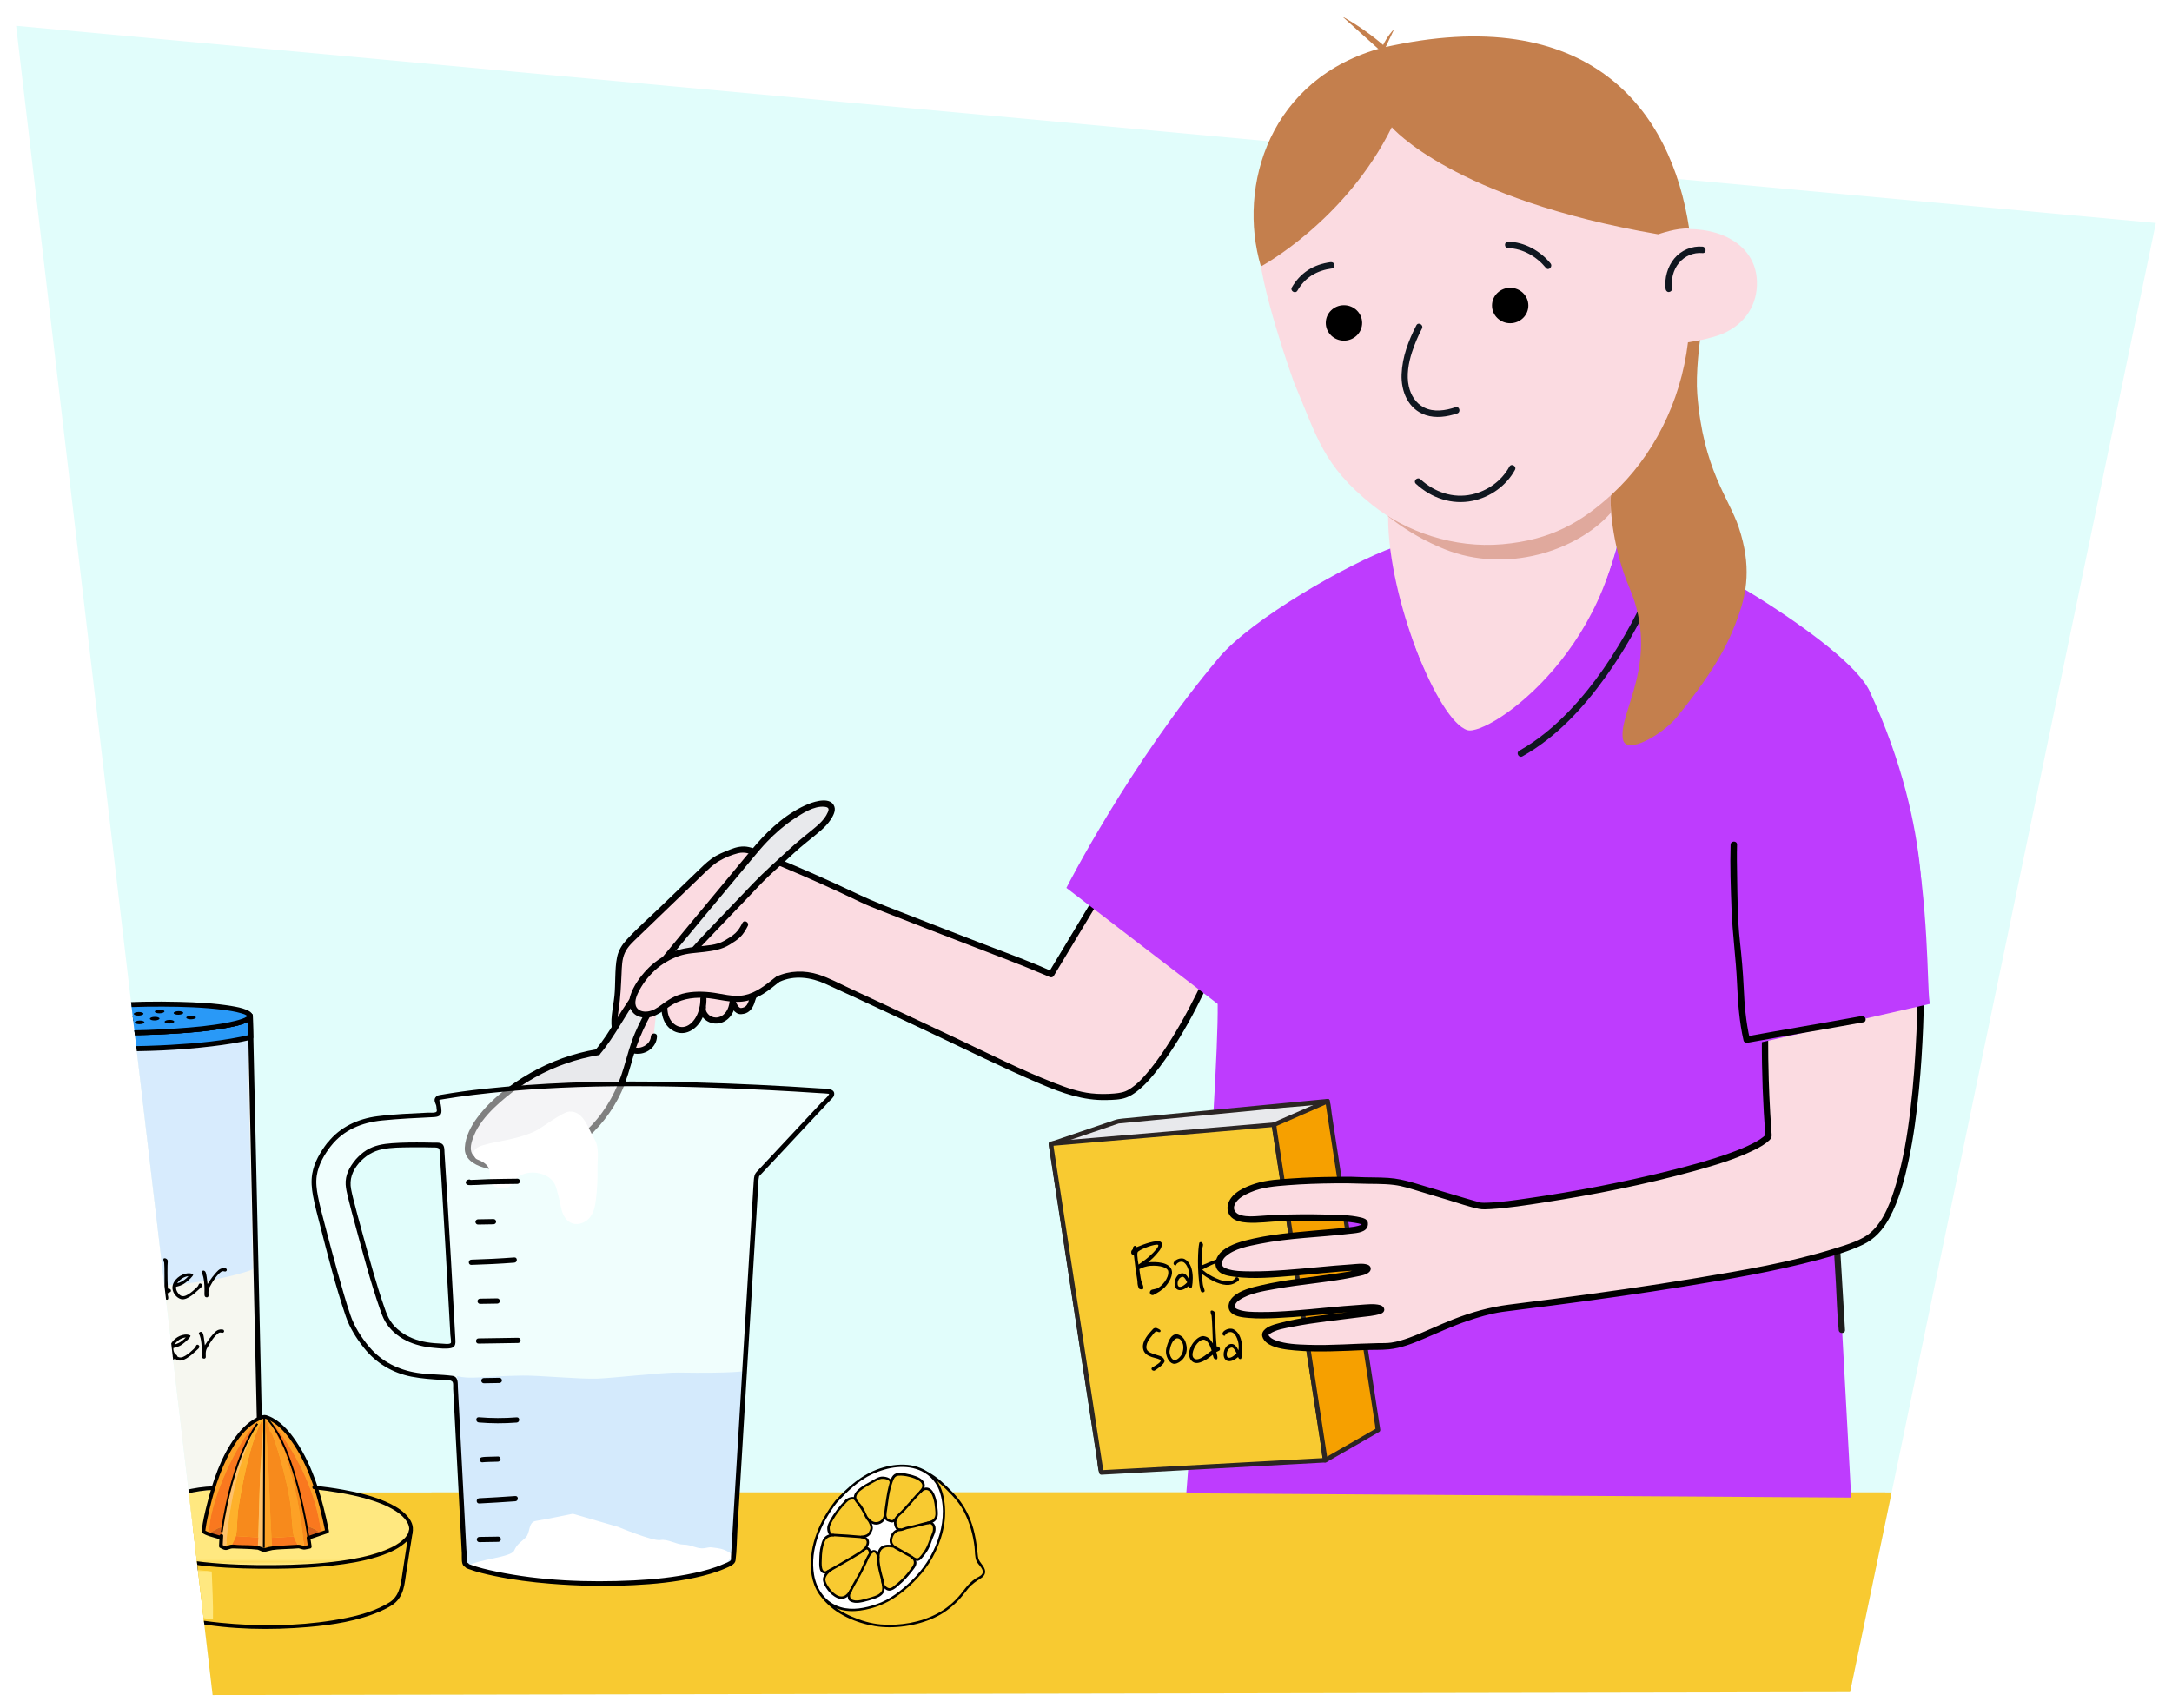 <?xml version="1.0" encoding="UTF-8"?>
<svg id="Laag_6" data-name="Laag 6" xmlns="http://www.w3.org/2000/svg" xmlns:xlink="http://www.w3.org/1999/xlink" viewBox="0 0 674 530">
  <defs>
    <style>
      .cls-1, .cls-2 {
        fill: none;
      }

      .cls-3 {
        fill: #a9d5f9;
      }

      .cls-4 {
        fill: #be3cfe;
      }

      .cls-5 {
        fill: url(#Nieuwe_patroonstaal_2);
      }

      .cls-6 {
        fill: #fbdbe1;
      }

      .cls-7 {
        fill: #f9781f;
      }

      .cls-8 {
        fill: #e0a99d;
      }

      .cls-9 {
        fill: #feb12b;
      }

      .cls-10 {
        fill: #1d1d1b;
      }

      .cls-11 {
        fill: #d7621d;
      }

      .cls-12 {
        isolation: isolate;
      }

      .cls-13 {
        fill: #ffe880;
      }

      .cls-14 {
        fill: #101720;
      }

      .cls-15 {
        clip-path: url(#clippath-1);
      }

      .cls-16 {
        fill: #fda126;
      }

      .cls-17 {
        fill: #fff;
      }

      .cls-18 {
        fill: #f78a1c;
      }

      .cls-19 {
        fill: #f8ca31;
      }

      .cls-20 {
        fill: #f8ca31;
      }

      .cls-21 {
        fill: #f6a000;
      }

      .cls-22 {
        fill: #e8e9ec;
      }

      .cls-23 {
        fill: #f6f7f0;
      }

      .cls-24 {
        fill: #2b2523;
      }

      .cls-2 {
        stroke: #000;
        stroke-miterlimit: 10;
        stroke-width: .57px;
      }

      .cls-25 {
        fill: #2999f7;
      }

      .cls-26 {
        opacity: .5;
      }

      .cls-27 {
        fill: url(#Nieuwe_patroonstaal_2-2);
      }

      .cls-28 {
        fill: #e1fdfb;
      }

      .cls-29 {
        fill: #c47f4d;
      }

      .cls-30 {
        fill: #fec06a;
      }

      .cls-31 {
        clip-path: url(#clippath);
      }

      .cls-32 {
        fill: #d7ebfd;
      }
    </style>
    <clipPath id="clippath">
      <path id="Path_2271-2" data-name="Path 2271" class="cls-28" d="M5,8.01l60.98,517.99,508.12-.89,94.89-455.91L5,8.01Z"/>
    </clipPath>
    <pattern id="Nieuwe_patroonstaal_2" data-name="Nieuwe patroonstaal 2" x="0" y="0" width="187.62" height="187.62" patternTransform="translate(1189.57 2056.72) scale(.76)" patternUnits="userSpaceOnUse" viewBox="0 0 187.62 187.62">
      <g>
        <rect class="cls-1" x="0" y="0" width="187.62" height="187.62"/>
        <rect class="cls-13" x="0" y="0" width="187.62" height="187.62"/>
      </g>
    </pattern>
    <pattern id="Nieuwe_patroonstaal_2-2" data-name="Nieuwe patroonstaal 2" patternTransform="translate(2101.52 1824.82) rotate(-2.07) scale(.83 .75)" xlink:href="#Nieuwe_patroonstaal_2"/>
    <clipPath id="clippath-1">
      <path class="cls-6" d="M429.68,147.27v1.9c.09,4.02,1.07,9.63,1.07,11.45.05,25.34,15.5,63.07,24.56,65.94,6.62,2.1,48.85-26.59,48.4-77.39v-13.29c-6.94,6.36-16.33,11.7-27.23,14.93-18.07,5.35-35.7,3.57-46.79-3.54Z"/>
    </clipPath>
  </defs>
  <g>
    <path id="Path_2271" data-name="Path 2271" class="cls-28" d="M5,8.01l60.98,517.99,508.12-.89,94.89-455.91L5,8.01Z"/>
    <g class="cls-31">
      <rect class="cls-20" x="28.39" y="463.14" width="612.72" height="128.91"/>
      <g>
        <g>
          <path class="cls-23" d="M77.6,315.24l-67.3,1.5v.04s.15,6.6.15,6.6l1.6,72.06,1.87,83.86c.03,1.43.66,2.71,1.66,3.62.99.91,11.11,5.42,32.23,4.95,21.13-.47,31.04-5.42,31.99-6.37s1.53-2.27,1.5-3.69l-1.87-83.86-1.6-72.09-.15-6.61h-.08Z"/>
          <path d="M77.6,314.46c-7.61.17-15.22.34-22.83.51-12.04.27-24.07.54-36.11.8-2.79.06-5.57.12-8.36.19-.42,0-.79.35-.78.78.09,3.85.17,7.7.26,11.55.16,7.24.32,14.49.48,21.73.2,8.9.4,17.8.59,26.7.13,5.81.26,11.61.39,17.42l.14,6.32c.15,6.86.31,13.72.46,20.58.2,8.98.4,17.97.6,26.95.17,7.62.34,15.24.51,22.87l.15,6.59c.04,1.84,0,3.6,1.19,5.19,1.41,1.89,4.15,2.54,6.29,3.17,5.08,1.49,10.4,2.2,15.67,2.58,7.9.57,15.92.37,23.79-.6,5.08-.63,10.18-1.56,15.03-3.24,2.13-.74,4.81-1.52,6.1-3.52,1.03-1.61.91-3.33.87-5.12-.13-5.68-.25-11.35-.38-17.03-.19-8.75-.39-17.5-.58-26.25s-.37-16.62-.55-24.92c-.1-4.47-.2-8.93-.3-13.4-.06-2.81-.12-5.61-.19-8.42-.18-7.96-.35-15.92-.53-23.88-.19-8.67-.39-17.34-.58-26.01-.1-4.65-.21-9.3-.31-13.96-.05-2.27-.1-4.53-.15-6.8,0-.42-.35-.79-.78-.78h-.08c-1,.02-1.01,1.59,0,1.56h.08c-.26-.26-.52-.52-.78-.78.08,3.82.17,7.63.25,11.45.16,7.19.32,14.38.48,21.57.2,8.8.39,17.6.59,26.39.13,5.89.26,11.78.39,17.68l.14,6.07c.15,6.59.29,13.17.44,19.76.2,8.84.39,17.67.59,26.51.17,7.77.35,15.54.52,23.31l.16,7.18c.02,1,.12,2.02.05,3.02s-.49,1.88-1.14,2.62c-.07.08-.13.14-.2.21-.08.07.13-.1-.01,0-.28.21-.6.37-.9.53-1.18.62-2.43,1.09-3.69,1.53-4.93,1.69-10.12,2.65-15.28,3.24-7.81.91-15.76,1.07-23.6.46-5.13-.4-10.3-1.13-15.24-2.65-2.77-.85-5.57-1.56-5.74-4.84-.05-.96-.04-1.92-.06-2.87-.13-6.03-.27-12.06-.4-18.09-.2-8.77-.39-17.54-.59-26.31-.18-8.07-.36-16.14-.54-24.21-.09-4.06-.18-8.12-.27-12.18-.07-3.05-.14-6.1-.2-9.15-.18-7.98-.36-15.96-.53-23.94-.19-8.5-.38-17.01-.57-25.51-.1-4.5-.2-8.99-.3-13.49-.05-2.26-.1-4.53-.15-6.79l-.78.78c7.61-.17,15.22-.34,22.83-.51,12.04-.27,24.07-.54,36.11-.8,2.79-.06,5.57-.12,8.36-.19,1-.02,1.01-1.59,0-1.56Z"/>
        </g>
        <g>
          <path class="cls-19" d="M124.82,492.35c0,6.91-17.17,12.51-42.09,12.51s-42.09-5.6-42.09-12.51l-3.5-18.47h90.22l-2.54,18.47Z"/>
          <ellipse class="cls-5" cx="82.25" cy="473.88" rx="45.11" ry="12.51"/>
          <path class="cls-19" d="M81.86,439.56c14.77,8.94,17.45,27.22,17.88,32.86.09,1.18-.35,2.33-1.22,3.13-2.01,1.85-6.62,4.77-15.71,4.77h-1.52c-9.1,0-13.71-2.92-15.71-4.77-.87-.8-1.31-1.96-1.22-3.13.43-5.64,2.82-23.92,17.59-32.86"/>
          <g>
            <path class="cls-16" d="M98.84,463.26c.07.23.14.27.14.28.35,1.13.7,2.63.99,3.81.03.12-.03.3,0,.42.13.52.31,1.03.42,1.55.26,1.19.67,2.65.85,3.81.09.57-.18,1.53.28,2.12-.35.11-1.13.51-1.7.71.02-.16-.11-.12-.14-.14-1.44-12.07-6.84-23.3-14.01-32.95l-2.26-2.05c-.34-.56-.21-.58-.71-1.13v-.14c6.59,1.57,14.24,17.72,16.14,23.71Z"/>
            <path class="cls-16" d="M81.28,440.82c.02.16-.14.13-.14.14.15-1.24-.94.39-1.27.85-.35-.49-1.57,1.16-1.84,1.48-5.72,6.78-13.17,23.58-13.17,32.38v.28c-.71-.25-1.06-.44-1.7-.71.17-.47.58-1.7.14-2.12.5-.53.26-1.29.42-1.98.25-1.07.44-2.18.71-3.25,0-.02.07,0,.14-.28.33-1.32.61-2.65.99-3.95,2.12-7.2,7.76-19.99,14.72-23.56l1.06-.28c.25.34-.09.71-.07.99Z"/>
            <path class="cls-16" d="M82.7,439.55v.14c-.68,0,.08.95,0,1.55-.15-.11-.12-.13-.21-.28-.38.21.44,7.49.5,8.54.5,9.24.77,18.49,1.27,27.73.06,1.08.21,2.16.14,3.25-.97.12-1.38.68-2.41.56v-41.41l-1.27,17.99c.17-5.2.83-11.77.57-16.79-.01-.27.32-.65.07-.99l-1.06.28c1.05-.54,1.1-.88,2.41-.56Z"/>
            <path class="cls-7" d="M99.69,475.82c-1.37-.91-2.89-1.94-4.53-2.12-1.41-7.86-3.63-15.51-6.65-22.86-.05-.11.05-.38,0-.49-.06-.15-.36,0-.42-.14-.01-.03.27-.26.14-.56-.19-.44-.53-.33-.57-.42-1.3-2.94-2.39-5.38-4.25-8.4l2.26,2.05c7.17,9.65,12.58,20.88,14.01,32.95Z"/>
            <path class="cls-16" d="M82.7,439.69c.49.55.36.57.71,1.13,1.86,3.02,2.95,5.45,4.25,8.4.04.09.38-.02.57.42.13.31-.15.54-.14.56.06.15.36,0,.42.14.05.11-.05.38,0,.49.71,3.32,1.9,6.5,2.69,9.81,1.53,6.44,2.62,13.08,3.11,19.68-.6-.03-1.27-.42-1.56-.42-.61-.88-1.33-2.06-1.56-3.1-.67-3.05-.6-7.33-1.13-10.65-1.09-6.81-3.39-15.46-5.8-21.73-.06-.14-.37,0-.42-.14-.25-.63-.24-2.37-1.13-3.03.08-.6-.68-1.56,0-1.55Z"/>
            <path class="cls-11" d="M99.69,475.82s.17-.02.14.14c-1.36.47-2.67,1.05-4.11,1.27-.18-1.16-.36-2.37-.57-3.53,1.64.17,3.16,1.21,4.53,2.12Z"/>
            <path class="cls-18" d="M80.72,457.62c-.21,6.49-.41,12.98-.57,19.47l-6.94-.42c.46-2.37.33-5.71.71-8.25,1.14-7.63,3.72-20.7,7.22-27.45,0,0,.17.02.14-.14.26,5.02-.4,11.59-.57,16.79Z"/>
            <path class="cls-7" d="M79.87,441.81c-.53.73-.97,1.61-1.42,2.4-4.8,8.51-7.55,20.01-9.06,29.63-1.62-.07-3.06,1.35-4.53,1.83,0-8.81,7.45-25.61,13.17-32.38.27-.32,1.5-1.98,1.84-1.48Z"/>
            <path class="cls-9" d="M81.14,440.96c-3.5,6.75-6.08,19.81-7.22,27.45-.38,2.54-.25,5.89-.71,8.25-.2,1.04-1.13,2.2-1.42,3.25-.48-.01-1.01.28-1.7.28.72-9.37,2.3-18.8,5.24-27.73.92-2.79,2.22-5.46,3.11-8.25.45-.79.88-1.67,1.42-2.4.33-.46,1.42-2.09,1.27-.85Z"/>
            <path class="cls-11" d="M69.39,473.84c-.15.99-.63,2.57-.71,3.25-1.35-.13-2.57-.68-3.82-1.13v-.28c1.47-.48,2.91-1.91,4.53-1.83Z"/>
            <path class="cls-18" d="M82.7,441.25c.9.66.88,2.4,1.13,3.03.06.14.37,0,.42.14,2.41,6.27,4.72,14.92,5.8,21.73.53,3.32.46,7.6,1.13,10.65l-6.94.42c-.5-9.24-.77-18.49-1.27-27.73-.06-1.05-.87-8.33-.5-8.54.09.16.06.17.21.28Z"/>
            <path class="cls-30" d="M81.99,481.04c-.85-.1-1.41-.62-1.98-.71-.02-1.09.12-2.16.14-3.25.15-6.49.36-12.98.57-19.47l1.27-17.99v41.41Z"/>
            <path class="cls-7" d="M91.19,476.81c.23,1.05.95,2.22,1.56,3.1-2.37-.02-5.99.27-8.35.56.07-1.09-.08-2.16-.14-3.25l6.94-.42Z"/>
            <path class="cls-30" d="M70.1,480.19c-.35,0-1.4-.02-1.56-.35-.06-.12.1-2.44.14-2.75.08-.67.55-2.26.71-3.25,1.51-9.63,4.26-21.12,9.06-29.63-.89,2.79-2.2,5.46-3.11,8.25-2.93,8.93-4.52,18.36-5.24,27.73Z"/>
            <path class="cls-18" d="M95.16,473.7c.21,1.16.39,2.36.57,3.53.14.91.41,1.82.42,2.75-.62.22-1.17.39-1.84.35-.49-6.6-1.59-13.24-3.11-19.68-.78-3.31-1.98-6.49-2.69-9.81,3.02,7.35,5.24,15,6.65,22.86Z"/>
            <path class="cls-7" d="M80.15,477.09c-.03,1.09-.16,2.16-.14,3.25-1.92-.29-6.12-.38-8.21-.42.29-1.04,1.21-2.2,1.42-3.25l6.94.42Z"/>
          </g>
          <path d="M97.46,462.15c5.5.61,11.01,1.45,16.33,2.97,3.03.87,6.06,1.95,8.74,3.63,1.99,1.24,4.3,3.28,4.45,5.54,0,.12-.03.54,0,.29-.06.59-.18,1.18-.27,1.76-.57,3.71-1.13,7.41-1.72,11.12-.54,3.38-.71,7.31-3.72,9.51-.2.14-.13.09-.12.08-.09.06-.17.12-.26.18-.39.25-.79.49-1.2.71-4.99,2.72-10.82,4-16.37,4.89-11.49,1.85-23.47,1.91-35.04.74-6.94-.7-14.13-1.92-20.54-4.79-1.37-.61-2.74-1.3-3.96-2.18-2.2-1.58-2.63-4.03-3.08-6.49-.53-2.87-1.06-5.74-1.58-8.62-.46-2.51-1.06-5.03-1.39-7.55-.05-.35-.03-.01-.01-.16.03-.3.12-.66.23-.98.55-1.68,1.83-3.04,3.31-3.96,2.34-1.46,5.25-2.09,7.87-2.9,2.86-.89,5.75-1.73,8.67-2.39s5.61-1.12,8.47-1.19c.73-.02.73-1.15,0-1.13-6.08.14-12.08,1.95-17.84,3.75-4.16,1.3-9.34,2.39-11.29,6.81-.7,1.57-.47,2.59-.17,4.2.62,3.38,1.24,6.75,1.86,10.13l.73,3.97c.16.87.13.83.25,1.59.47,2.89,2.01,5.12,4.49,6.6,4.77,2.85,10.4,4.28,15.81,5.28,11.63,2.15,23.81,2.36,35.57,1.34,7.57-.65,15.39-1.86,22.4-4.91,1.21-.53,2.4-1.11,3.49-1.84.42-.28.21-.11.7-.49,1.43-1.1,2.37-2.75,2.87-4.46s.68-3.63.96-5.42c.35-2.2.69-4.4,1.03-6.6s.73-4.21.97-6.32c.22-1.97-1.04-3.81-2.4-5.11-1.8-1.73-4.08-2.92-6.36-3.89-4.08-1.72-8.43-2.76-12.78-3.55-3.01-.55-6.05-.95-9.09-1.29-.72-.08-.72,1.05,0,1.13h0Z"/>
          <path d="M68.68,476.52c-.54.03-1.19-.23-1.7-.37-.89-.24-1.79-.5-2.64-.85-.14-.06-.83-.47-.67-.21.11.17.04.15.05,0,.02-.2.04-.4.07-.6.29-2.13.77-4.25,1.27-6.34,1.66-6.92,3.95-13.96,7.82-19.98,1.82-2.84,4.12-5.57,7.16-7.16.58-.3,1.29-.71,1.94-.82-.19.03-.14,0,0,0,.24.02.51.13.74.21,3.02,1.05,5.58,3.85,7.44,6.41,6.02,8.25,8.78,18.75,10.81,28.59l.4-.7c-1.93.66-3.87,1.32-5.8,1.98-.32.11-.45.38-.4.7.14.92.28,1.83.42,2.75l.4-.7c-.45.09-.91.16-1.36.26-.35.08-.46.03-.28.06-.3-.05-.61-.17-.91-.25-.67-.18-1.17-.14-1.87-.09-2.31.16-4.65.22-6.96.47-.79.08-1.6.27-2.36.5-.23.07-.58.01-.15.09-.2-.03-.43-.15-.62-.22-.48-.17-.97-.41-1.48-.49-1.97-.33-4.12-.21-6.12-.32-.75-.04-1.59-.2-2.33-.06-.56.11-1.1.4-1.65.57.48-.15.43.15.25,0-.14-.11-.43-.2-.59-.27l-.75-.34.28.49c.06-1.07.11-2.14.17-3.2.04-.73-1.09-.73-1.13,0-.06,1.07-.11,2.14-.17,3.2,0,.18.11.41.28.49.85.39,1.48.88,2.39.58,1.05-.34,1.08-.43,2.09-.38,2.33.12,4.73.09,7.05.36.32.04.09-.02.53.15s1.05.5,1.53.55c.38.04.78-.11,1.15-.2l.94-.22c.07-.02.77-.17.48-.13,2.09-.31,4.28-.29,6.39-.43.54-.04,1.09-.09,1.63-.11.43-.02.2-.03.72.11s.93.3,1.45.25c.57-.05,1.14-.22,1.7-.33.32-.06.44-.41.4-.7-.14-.92-.28-1.83-.42-2.75l-.4.7c1.93-.66,3.87-1.32,5.8-1.98.3-.1.46-.38.4-.7-1.98-9.64-4.7-19.81-10.34-28.04-2.11-3.08-4.86-6.26-8.44-7.65-.95-.37-1.37-.41-2.39-.02-3.22,1.23-5.74,3.71-7.76,6.43-4.56,6.15-7.12,13.83-8.96,21.19-.63,2.51-1.24,5.06-1.54,7.63-.1.84.15,1.2.98,1.57.94.43,1.95.72,2.94.99.65.18,1.43.48,2.12.44.73-.04.73-1.18,0-1.13h0Z"/>
          <path d="M37.28,475.01c-.29-.18-.26-.35-.1.11.12.36.27.71.45,1.04.63,1.18,1.61,2.16,2.66,2.97,5.34,4.15,12.91,5.43,19.41,6.33,6.9.96,13.88,1.29,20.84,1.35,7.53.07,15.1-.13,22.59-.98,4.67-.53,9.36-1.28,13.86-2.67,2.58-.8,5.18-1.81,7.41-3.36,1.38-.96,3.85-2.97,3.69-4.97,0-.03,0-.06,0-.08-.03-.73-1.16-.73-1.13,0,0,.14-.14.7-.23.91-.48,1.09-1.31,1.93-2.25,2.68-1.84,1.47-4.08,2.45-6.28,3.23-4.01,1.42-8.22,2.22-12.42,2.8-6.86.95-13.8,1.25-20.72,1.31-7.31.06-14.63-.14-21.9-.93-4.71-.51-9.43-1.27-13.96-2.65-2.6-.79-5.18-1.79-7.44-3.32-1.14-.77-2.23-1.72-2.93-2.85-.38-.62-.35-.9-.66-1.5-.09-.17-.12-.3-.3-.41-.62-.38-1.19.6-.57.98h0Z"/>
          <path class="cls-2" d="M79.87,441.81s-7.63,9.68-11.07,33.59"/>
          <line class="cls-2" x1="81.86" y1="480.34" x2="81.99" y2="439.62"/>
          <path class="cls-2" d="M95.72,477.23s-3.81-27.33-12.72-36.85"/>
          <path class="cls-27" d="M65.7,487.68c.18,4.94.48,9.89.39,14.83-6.67-.72-10.2-1.74-16.27-4.4.15-.07-.37-.87-.41-1-1.23-4.63-2.99-9-3.15-13.45,2.84.73,5.6,1.72,8.49,2.32,1.89.4,7.92,1.56,9.55,1.49.16,0,1.4.21,1.4.21Z"/>
        </g>
        <path class="cls-32" d="M76.82,321.87l1.6,72.09c-5.95,2.14-16.58,4.71-32.59,5.07-16,.36-26.74-1.74-32.78-3.61l-1.6-72.06c7.17,1.42,19.16,2.31,32.71,2.01,13.63-.3,25.58-1.74,32.66-3.5Z"/>
        <g>
          <path class="cls-25" d="M77.68,315.24l.15,6.61c-7.29,1.76-19.61,3.21-33.66,3.52-13.97.31-26.32-.58-33.71-1.99l-.15-6.6c.05,2.41,15.16,4.03,33.75,3.62,18.59-.41,33.61-2.7,33.55-5.11,0-.01,0-.03,0-.04h.08Z"/>
          <path d="M76.9,315.24l.15,6.61.57-.75c-8.02,1.91-16.35,2.65-24.56,3.13-9.99.58-20.04.61-30.02-.11-4.14-.3-8.29-.72-12.38-1.49l.57.75c-.05-2.2-.1-4.4-.15-6.6h-1.56c.18,2.34,4.62,2.76,6.28,3.05,5.45.93,11.03,1.2,16.55,1.34,7.28.19,14.57.04,21.84-.42,5.67-.36,11.38-.85,16.97-1.95,1.81-.36,3.69-.75,5.38-1.52.9-.41,2-1.1,1.81-2.25l-.75.99h.08c1-.02,1.01-1.59,0-1.56h-.08c-.55.01-.84.49-.75.99-.06-.37.07-.19-.29.05-.42.29-.9.48-1.38.66-1.52.55-3.12.89-4.71,1.2-5.14.98-10.39,1.45-15.61,1.8-11.83.78-23.95,1.01-35.74-.4-1.94-.23-3.9-.52-5.79-1.04-.59-.16-1.2-.33-1.74-.63-.16-.09-.32-.18-.44-.29-.09-.08-.07-.1-.06,0-.08-.99-1.59-1.02-1.56,0,.05,2.2.1,4.4.15,6.6,0,.32.24.69.57.75,8.15,1.54,16.55,1.93,24.83,2.05,10.22.15,20.49-.28,30.64-1.5,4.13-.5,8.26-1.11,12.31-2.08.33-.08.58-.42.57-.75l-.15-6.61c-.02-1-1.59-1.01-1.56,0Z"/>
        </g>
        <g>
          <path class="cls-17" d="M10.31,316.78v-.04s67.3-1.5,67.3-1.5c0,.01,0,.03,0,.04.05,2.41-14.97,4.7-33.55,5.11-18.59.41-33.69-1.21-33.75-3.62Z"/>
          <path d="M11.09,316.78v-.04c-.26.26-.52.52-.78.78,7.61-.17,15.22-.34,22.83-.51,12.04-.27,24.07-.54,36.11-.8,2.79-.06,5.57-.12,8.36-.19l-.75-.57c-.06-.37.07-.19-.29.05-.42.29-.9.48-1.38.66-1.52.55-3.12.89-4.71,1.2-5.14.98-10.39,1.45-15.61,1.8-11.83.78-23.95,1.01-35.74-.4-1.94-.23-3.9-.52-5.79-1.04-.59-.16-1.2-.33-1.74-.63-.16-.09-.32-.18-.44-.29-.09-.08-.07-.1-.06,0-.08-1-1.64-1-1.56,0,.18,2.34,4.62,2.76,6.28,3.05,5.45.93,11.03,1.2,16.55,1.34,7.28.19,14.57.04,21.84-.42,5.67-.36,11.38-.85,16.97-1.95,1.81-.36,3.69-.75,5.38-1.52.9-.41,2-1.1,1.81-2.25-.05-.33-.44-.58-.75-.57-7.61.17-15.22.34-22.83.51-12.04.27-24.07.54-36.11.8-2.79.06-5.57.12-8.36.19-.42,0-.79.35-.78.78v.04c.02,1,1.59,1.01,1.56,0Z"/>
        </g>
        <g>
          <path class="cls-25" d="M77.61,315.28c.05,2.41-14.97,4.7-33.55,5.11-18.59.41-33.69-1.21-33.75-3.62,0-.01,0-.03,0-.04.13-2.4,15.08-4.66,33.55-5.07,18.47-.41,33.51,1.18,33.74,3.58,0,.01,0,.03,0,.04Z"/>
          <path d="M76.83,315.28c0-.14,0,.03-.27.21-.42.29-.9.48-1.38.66-1.52.55-3.12.89-4.71,1.2-5.14.98-10.39,1.45-15.61,1.8-11.93.79-24.16,1.03-36.05-.44-1.74-.22-3.49-.48-5.2-.92-.55-.14-1.11-.29-1.63-.52-.3-.13-.62-.44-.9-.54.02,0-.08.11.03.03.23-.16.56-.4.87-.55,1.27-.61,2.7-.92,4.07-1.22,4.85-1.06,9.84-1.54,14.78-1.92,6.57-.51,13.17-.72,19.76-.69,6.18.03,12.4.21,18.54.98,1.9.24,3.82.52,5.66,1.06.55.16,1.15.33,1.64.64.34.21.37.23.41.44.17.99,1.67.57,1.51-.42-.16-.93-1.11-1.41-1.89-1.73-1.45-.6-3.03-.89-4.57-1.15-5.38-.9-10.87-1.16-16.31-1.3-7.22-.19-14.46-.05-21.67.4-5.75.36-11.55.85-17.21,1.97-1.65.33-3.33.69-4.89,1.33-.83.34-1.91.81-2.21,1.74-.72,2.22,3.44,2.94,4.76,3.22,4.98,1.05,10.15,1.32,15.21,1.52,7.22.29,14.45.21,21.67-.16,6.56-.33,13.18-.83,19.65-2.06,1.86-.36,3.77-.75,5.52-1.52.88-.39,1.95-.97,1.99-2.06.03-1.01-1.53-1-1.56,0Z"/>
        </g>
        <g class="cls-12">
          <path d="M23.14,400.77s.11,2.52.28,3.98c.05.41.11.73.17.89.06.18.1.35.12.48.08.63-.27.88-.58.92-.37.04-.6-.22-.64-.59-.02-.17-.02-.36-.03-.55-.03-1.08-.2-2.19-.34-4.46,0,0-.15-.23-.16-.34-.01-.09-.03-.22.07-.39,0,0-.08-2.26-.14-3.26-.04-.49-.08-1.13-.14-1.67-.06-.54-.16-1-.26-1.2-.03-.05-.05-.13-.06-.18-.04-.37.25-.86.64-.9.48-.05.48.23.99.23.56-.06,3.76-.88,6.19-1.15,1.28-.15,2.34-.13,2.68.21.16.17.26.37.28.57.26,2.17-6.83,6.2-9.06,7.42ZM29.16,393.51c-1.71.19-4.11.79-4.5.93-.51.17-1.16.3-1.8.41,0,0,.07,1.58.12,2.33l.15,2.39s7.9-4.04,7.7-5.85c-.04-.3-.74-.31-1.67-.21Z"/>
          <path d="M30.93,406.12c-1.38.16-2.29-1.37-2.43-2.6-.06-.49-.02-.98.15-1.51.8-2.49,1.8-3.61,2.93-3.74.77-.09,2.48.38,2.94,2.39.05.22.09.41.11.61.32,2.67-2.07,4.66-3.7,4.85ZM29.57,402.64c-.05.21-.06.48-.03.74.08.67.6,1.84,1.49,1.74.89-.1,1.99-1.27,2.28-1.98.26-.65.41-1.33.33-1.99-.1-.82-.71-1.96-1.77-1.84-.15.02-1.64.39-2.29,3.32Z"/>
          <path d="M43.93,401.66c-.4.27-3.19,3.37-5.38,3.62-.31.03-.61.01-.87-.07-1.33-.42-2.4-1.79-2.56-3.17-.03-.22-.03-.45,0-.68.25-2.17,2.58-3.89,4.61-4.12.64-.07,1.22,0,1.72.24.06.03.09.07.09.12.06.47-1.45,1.85-2.48,2.61-1.12.85-2.28,1.09-2.82,1.19,0,0-.03.21,0,.55.05.39.21.96.72,1.55.41.5.84.91,1.69.81,1.53-.17,4.25-2.88,4.41-3.17.09-.22.25-.73.58-.77.29-.03.61.21.65.53.03.26-.13.56-.36.76ZM38.02,398.86c-.93.6-1.44,1.43-1.44,1.43,0,0,1.08-.18,2.19-1.02.47-.34.77-.58,1.31-1.17-.72.08-1.41.33-2.07.76Z"/>
          <path d="M52.05,391.64c-.09.37-.14,5.52.05,8.24,0,0,.72-.03.87.36.05.11.06.18.07.26.06.5-.46.54-1.09.88,0,0,.19.57.25,1.09.05.43.02.83-.31.87-.95-.03-.8-.65-1.02-1.17,0,0-2.6,2.19-4.64,2.42-1.28.14-2.14-.67-2.28-1.84-.27-2.24,2.39-5.15,4.17-5.35.1-.01.21-.02.29-.01,1.59.14,2.02.98,2.63,1.8,0,0,.04-6.32-.08-7.31,0-.06-.01-.09-.04-.15-.13-.29-.18-.51-.21-.73-.04-.3.04-.5.27-.52.58-.07,1.04.34,1.1.82.01.11,0,.24-.04.36ZM48.76,398.35c-.16-.06-.34-.06-.52-.04-1.57.18-3.46,2.91-3.28,4.38.07.62.61.97,1.29.89,1.22-.14,2.9-1.5,4.35-2.54,0,0-.58-2.34-1.84-2.71Z"/>
          <path d="M62.34,399.57c-.4.27-3.19,3.37-5.38,3.62-.31.04-.61.01-.87-.07-1.33-.42-2.4-1.79-2.56-3.17-.03-.22-.03-.45,0-.68.25-2.17,2.58-3.89,4.61-4.12.64-.07,1.22,0,1.72.24.06.03.09.07.09.12.06.47-1.45,1.85-2.48,2.61-1.12.84-2.28,1.09-2.82,1.19,0,0-.03.21,0,.55.05.39.21.96.72,1.55.41.5.84.91,1.69.81,1.53-.17,4.25-2.88,4.41-3.17.09-.22.25-.73.58-.77.29-.03.61.21.65.53.03.26-.13.56-.36.76ZM56.43,396.78c-.93.6-1.44,1.43-1.44,1.43,0,0,1.08-.18,2.19-1.02.47-.34.77-.58,1.31-1.17-.72.08-1.41.33-2.07.76Z"/>
          <path d="M69.87,394.57c-.25.03-.48-.12-.79-.08-.14.02-.31.07-.49.21-1.14.83-2.42,2.58-3.57,4.77-.59,1.13-.17,2.53-.38,2.88-.1.16-.25.24-.4.25-.19.02-.4-.05-.55-.16-.13-.1-.19-.26-.22-.5-.07-.56.05-1.54-.04-2.98-.04-.49-.07-.9-.11-1.27-.28-2.33-.75-2.68-.78-2.9-.02-.21.34-.47.53-.5.14-.02.28.03.45.14.32.23.43.65.61,1.79.1.65.14,1.01.29,2.26,0,0,1.13-1.87,2.24-3.11.64-.73,1.33-1.68,2.49-1.81.27-.03.57-.03.91.05.12.02.3.23.33.46.03.24-.22.5-.51.53Z"/>
          <path d="M31.53,416.3c-.37.04-.61-.16-.76-.14-.66.09-.82.51-2.19,2.01-.78.84-1.14,1.98-1.07,2.56.13,1.08,1.45,1.31,2.79,1.63,1.24.31,2.36.38,2.5,1.53.09.77-2.89,2.73-3.18,2.76-.41.03-.73-.16-.76-.42-.01-.09.02-.19.08-.29.09-.2,2.79-1.43,2.71-2.1-.38-.88-4.82-.19-5.15-2.99-.25-2.05,1.98-4.08,3.14-5.25.21-.21.51-.32.76-.35.17-.02.33,0,.46.04.27.08.98.34,1.03.56v.07c.03.19-.07.35-.36.38Z"/>
          <path d="M36.69,424.08c-.2.12-.41.2-.58.22-2.29.26-3.15-6.42-3.25-7.11-.05-.45.1-.62.32-.64h.1c.43-.06.64.39.67.63.03.26.04.51.07.75.36,2.99,1.32,5.28,1.98,5.21.12-.01.24-.12.35-.36.77-1.75.74-4.81.7-5.3-.03-.26-.06-.67.54-.74.5-.06.63.69.63.69.04.35-.42,6.01-1.52,6.66Z"/>
          <path d="M40.22,410.68c.01.25-.2.59-.38,1.22-.21.72-.03,1.03-.21,1.23-.09.1-.19.19-.33.21-.29.03-.39-.33-.42-.6-.04-.34,0-.78.18-1.29.31-.85.1-1.26.61-1.32.27-.03.51.17.55.47v.07ZM41.02,421.51l.04.35c.1.84.34.85.38,1.19.04.32-.06.63-.45.67-.14.02-.32-.02-.49-.12-.19-.11-.3-.51-.38-1.19-.11-.9-.17-2.25-.29-4.05-.07-1.03-.27-2.09.4-2.2.33-.04.63.21.69.64.08.63,0,3.97.09,4.7Z"/>
          <path d="M54.25,421.66c-.35.17-.87.65-2.28.84h-.12c-2.02.24-4.72-.66-7.68-2.58,0,0-.1.96.09,2.56l.04.35c.09.58.39,1.09.43,1.46.04.3-.1.5-.68.57-.41.05-.62-.61-.77-1.86-.03-.28-.07-.58-.09-.9-.48-5.43.28-10.53.58-10.7.09-.05.2-.1.3-.11.27-.03.51.13.65.49.03.05.03.11.04.17.05.41-.37.7-.53,3.12-.07,1.07-.13,1.7-.14,2.57,0,0,5.55-2.39,7.27-2.75.19-.02.37.15.4.35.02.15-.04.33-.2.46-.34.27-3,.72-7.29,3.04,0,0,1.69,1.49,5.1,2.53,1.08.33,1.95.38,2.61.31,1.22-.14,1.78-.73,1.85-.91.08-.16.3-.3.51-.32.27-.03.56.09.65.49.04.35-.36.61-.75.8Z"/>
          <path d="M61.5,418.58c-.4.27-3.19,3.37-5.38,3.62-.31.04-.61.01-.87-.07-1.33-.42-2.4-1.79-2.56-3.17-.03-.22-.03-.45,0-.68.25-2.17,2.58-3.89,4.61-4.12.64-.07,1.22,0,1.72.24.06.03.09.07.09.12.06.47-1.45,1.85-2.48,2.61-1.12.84-2.28,1.09-2.82,1.19,0,0-.03.21,0,.55.05.39.21.96.72,1.55.41.5.84.91,1.69.81,1.53-.17,4.25-2.88,4.41-3.17.09-.22.25-.73.58-.77.29-.03.62.21.65.53.03.26-.13.56-.36.76ZM55.59,415.79c-.93.6-1.44,1.43-1.44,1.43,0,0,1.08-.18,2.19-1.02.47-.34.77-.58,1.31-1.17-.72.08-1.41.33-2.07.76Z"/>
          <path d="M69.04,413.59c-.25.03-.49-.12-.8-.08-.14.02-.31.07-.49.21-1.14.83-2.42,2.58-3.57,4.77-.59,1.13-.17,2.54-.38,2.88-.1.16-.25.24-.4.25-.19.02-.4-.05-.55-.16-.13-.1-.19-.26-.22-.51-.07-.56.05-1.54-.04-2.98-.04-.49-.07-.9-.11-1.27-.28-2.33-.75-2.68-.78-2.9-.02-.21.34-.47.53-.5.14-.02.28.03.45.14.32.23.43.65.61,1.79.1.65.14,1.01.29,2.26,0,0,1.13-1.87,2.24-3.11.64-.73,1.33-1.68,2.49-1.81.27-.03.57-.03.91.05.12.02.3.23.33.46.03.24-.21.5-.51.53Z"/>
        </g>
        <ellipse cx="36.83" cy="314.74" rx="1.49" ry=".56" transform="translate(-6.99 .9) rotate(-1.27)"/>
        <ellipse cx="29.55" cy="315.65" rx="1.49" ry=".56" transform="translate(-7.01 .74) rotate(-1.27)"/>
        <ellipse cx="38.36" cy="316.81" rx="1.49" ry=".56" transform="translate(-7.04 .93) rotate(-1.27)"/>
        <ellipse cx="33.44" cy="316.92" rx="1.49" ry=".56" transform="translate(-7.04 .82) rotate(-1.27)"/>
        <ellipse cx="43.05" cy="314.6" rx="1.49" ry=".56" transform="translate(-6.99 1.04) rotate(-1.27)"/>
        <ellipse cx="48.03" cy="316.1" rx="1.49" ry=".56" transform="translate(-7.02 1.15) rotate(-1.27)"/>
        <ellipse cx="43.35" cy="317.26" rx="1.49" ry=".56" transform="translate(-7.05 1.04) rotate(-1.27)"/>
        <ellipse cx="49.56" cy="313.89" rx="1.49" ry=".56" transform="translate(-6.97 1.18) rotate(-1.27)"/>
        <ellipse cx="52.6" cy="317.05" rx="1.49" ry=".56" transform="translate(-7.04 1.25) rotate(-1.27)"/>
        <ellipse cx="59.32" cy="315.75" rx="1.49" ry=".56" transform="translate(-7.01 1.4) rotate(-1.27)"/>
        <ellipse cx="55.41" cy="314.33" rx="1.49" ry=".56" transform="translate(-6.98 1.31) rotate(-1.27)"/>
      </g>
    </g>
  </g>
  <polygon class="cls-20" points="571.56 506.24 133.86 506.24 133.86 463.14 585.05 463.14 571.56 506.24"/>
  <rect class="cls-20" x="283.46" y="463.14" width="241.27" height="38.92"/>
  <g>
    <g>
      <g>
        <path class="cls-20" d="M287.9,457.22c1.85.9,5.05,3.77,6.16,4.86,2.9,2.85,4.5,4.57,6.31,8.71,1.85,4.26,2.41,8.13,2.76,12.64.07.95.93,1.98,1.15,2.18.65.6,1.2,1.83,1.08,2.38-.29,1.27-1.35,1.45-2.43,2.18-1.94,1.31-2.9,2.72-4.36,4.56-1.65,2.09-4.19,4.32-6.46,5.71-2.95,1.8-9.41,4.56-18.38,4.06-4.99-.28-13.77-3.26-17.93-8.36"/>
        <path d="M287.71,457.55c2.27,1.16,4.27,3.03,6.08,4.8,2.11,2.05,4.03,4.18,5.39,6.81,1.74,3.38,2.75,7.03,3.23,10.79.18,1.45.03,3.22.65,4.57.54,1.16,2.57,2.55,1.71,3.94-.42.67-1.4.98-2.03,1.4s-1.18.87-1.7,1.37c-1.12,1.07-1.99,2.35-2.97,3.54-2,2.42-4.51,4.54-7.29,6-5.25,2.76-11.54,3.8-17.42,3.33-3.1-.25-6.2-1.2-9.04-2.43-3.09-1.35-6.07-3.18-8.25-5.79-.31-.37-.84.16-.53.53,3.83,4.59,10.17,7.25,15.95,8.21s12.79-.03,18.37-2.57c2.65-1.2,5-2.91,7.07-4.95,1.32-1.29,2.37-2.77,3.55-4.18s2.51-2.25,4.01-3.22c.96-.62,1.47-1.55,1.1-2.68-.52-1.55-1.94-2.3-2.12-4.03-.39-3.85-.88-7.61-2.3-11.24-1.31-3.35-3.14-6.2-5.66-8.76-2.19-2.23-4.62-4.66-7.42-6.1-.43-.22-.81.43-.38.65h0Z"/>
      </g>
      <g>
        <path class="cls-17" d="M259.41,466.05c3.94-4.27,7.08-7.24,11.84-9.26,3.24-1.38,7.31-2.32,10.8-1.83s7.07,2.36,8.81,5.42c.33.58,2.15,3.21,2.14,10.08,0,2.21-.71,4.48-1.32,6.6-.38,1.33-.92,2.61-1.49,3.87-2.23,4.87-5.02,8.22-9.27,11.9-5.7,4.93-9.42,5.53-11.52,6.13-4.62,1.31-9.68.83-13.18-2.46-4.8-4.5-4.21-11.19-4.14-12.09.3-4.05.85-6.37,2.34-10.15.71-1.79,3.8-6.7,5.01-8.21Z"/>
        <path d="M259.68,466.32c3.24-3.51,6.65-6.86,11.04-8.88,4.74-2.18,10.51-3.25,15.37-.85,2.83,1.4,4.78,3.8,5.67,6.79,1.45,4.9.87,9.91-.8,14.68s-4.44,8.92-8.02,12.4c-3.16,3.07-6.74,5.94-10.96,7.36-3.57,1.21-7.44,2-11.14.9-4.57-1.36-7.44-5.43-8.22-9.99-1.36-7.95,2.23-16.25,7.05-22.41.3-.38-.23-.92-.53-.53-4.72,6.03-8.08,13.68-7.46,21.48.33,4.16,2.15,8.24,5.67,10.64,3.88,2.64,8.54,2.38,12.87,1.22,3.83-1.02,7.15-2.89,10.21-5.41,4.11-3.39,7.6-7.38,9.89-12.22,2.41-5.1,3.6-10.5,2.65-16.11-.47-2.82-1.54-5.56-3.69-7.53-4.43-4.06-10.81-3.97-16.2-2.17-5.7,1.91-9.95,5.76-13.96,10.1-.33.36.2.89.53.53Z"/>
      </g>
    </g>
    <path class="cls-20" d="M288.03,472.39l.02-.03c1.17-.28,2.5-.84,2.44-2.85,0,0-.05-2.5-.56-4.38-.44-1.64-1.55-4.37-3.97-2.89-.09.09-.18.18-.27.27,0,0,0,0,0,0,1.65-1.7.12-3.03.12-3.03-1.74-1.55-6.06-2.41-7.95-1.93-.52.13-1.01,1.01-1.42,2.16-.06-.02-.11-.03-.17-.05-.24-1.08-2.52-1.39-3.31-1.15-.92.29-6.04,3.17-6.95,4.22-.55.64-.73,1.29-.78,1.69-.03.26-.02.43-.02.43.03.08.05.14.07.2l.37-.17-.25.47c-.04-.08-.08-.18-.13-.3h-.02c-.42-.32-.76-.32-1.28-.22-.53.1-.94.25-1.51.75-3.74,3.74-5.27,7.28-5.41,7.67-.33.95.16,2.36.41,2.58l-.25.56c-1.8.54-1.99,2.43-2.2,3.05-.38,1.14-.58,3.43-.54,4.2,0,0-.25,2.9.44,3.75.69.85,1.89.13,1.89.13l-.22.03c.23-.12.43-.23.62-.33l.06.08c-.89.75-1.86,2.03-1.65,2.93.25,1.09.41,1.42,1.61,3.09.57.79,1.84,1.81,2.74,2.14,1.77.65,3.01-.54,3.68-1.68h.02c-.02.06-.04.09-.06.13l-.05.16c-.38.44-.22,1.39-.16,1.73.16.88,1.66,1.02,1.79,1.04.03,0,1.2.19,3.4-.5,0,0,4.1-.96,4.79-1.95.54-.79.83-.9.49-2.93.13.47.75,1.13,1.11,1.38.88.63,1.67.14,2.3-.35,4.03-3.09,5.32-5.45,6.23-6.61.88-1.13-.21-2.46-.28-2.54-.07-.04-.14-.08-.2-.11h0c.06.03.12.06.18.1,0,0,0,0,0,0,.37.2.91.45,1.16.5.66.13,1.15-.61,1.38-.85.27-.28,1.76-2.11,2.17-3.27.41-1.16,1.77-4.64,1.79-4.72.13-.5.07-1.55-.25-1.95-.29-.37-.73-.73-1.44-.64ZM273.41,480.18c-.63.47-.88,1.45-.98,2.25l-.23-.09c-.19-.52-.55-1.09-1.22-1.12-.34-.02-.7.29-1.01.65h-.07s-.03-.02-.03-.02c-.23-1.47-.81-1.68-1.35-1.49l-.05-.18c.35-.45.85-1.3.62-2.27-.12-.51-.69-.8-1.29-.97l-.12-.24c1.88-.25,2.06-1.14,2.52-2.12.37-.81-.3-2.29-.81-3.06-.07-.06-.13-.12-.18-.18.02,0,.03,0,.05-.01.04.06.09.12.13.19.57.55,1.59,1.32,2.63,1.07,1.5-.36,2.18-1.11,2.4-2.62l.1-.05c.09,1.71.97,1.65,1.85,1.97.49.18.98-.24,1.35-.68l.07.17c-.22.55-.35,1.49.38,2.69.2.33.5.45.82.48h0c-1.55.29-2.41,1.36-2.71,3.1-.12.68.12,1.23.45,1.65-.09.12-.18.24-.26.35-.73-.09-2.15-.16-3.06.52Z"/>
    <path d="M276.78,460.33c.21-1.56-1.64-2.08-2.89-2.11s-2.46.81-3.52,1.41c-1.87,1.05-7.16,3.61-4.83,6.48.84,1.03,1.58,2.08,2.22,3.25.47.86.77,1.84,1.48,2.53,1.27,1.26,2.96,1.72,4.5.61.65-.47,1-1.16,1.17-1.93.31-1.43.49-2.93.68-4.39.27-2.11.65-4.24,1.38-6.25.36-.99.68-1.88,1.82-1.98s2.33.09,3.44.37c1.91.47,5.61,1.83,3.19,4.24-.35.34.19.88.53.53,1.03-1.03,1.5-2.49.39-3.65-1.04-1.08-2.77-1.6-4.18-1.92-1.25-.29-3.41-.8-4.58-.04s-1.55,2.76-1.87,3.97c-.54,2.04-.74,4.09-1.08,6.16-.18,1.07-.2,2.57-.72,3.55-.59,1.11-2.08,1.52-3.17.92-.5-.27-1.04-.71-1.37-1.19-.39-.57-.63-1.33-.96-1.95-.36-.66-.73-1.3-1.16-1.92s-1.42-1.42-1.52-2.15c-.11-.84.55-1.69,1.16-2.19,1.46-1.17,3.18-2.1,4.83-2.98.56-.3,1.16-.69,1.81-.77.69-.08,2.66.15,2.52,1.15-.06.48.66.68.73.2h0Z"/>
    <path d="M274.3,469.71c0,.67.05,1.43.51,1.95.31.35.74.5,1.17.63.56.17,1.01.3,1.54-.05.46-.3.81-.77,1.1-1.23.35-.56.95-.97,1.42-1.44.75-.75,1.46-1.54,2.17-2.34,1.36-1.55,2.69-3.13,4.2-4.55.35-.33-.18-.87-.53-.53-2.57,2.42-4.62,5.34-7.23,7.72-.34.31-.53.55-.78.92s-.64.96-1.13.95c-.31,0-.86-.23-1.13-.39-.55-.33-.55-1.07-.55-1.64,0-.49-.76-.49-.76,0h0Z"/>
    <path d="M278,470.73c-.44.5-.63,1.23-.59,1.89.06,1,.54,2.32,1.66,2.48.87.12,1.61-.37,2.42-.59.72-.19,1.45-.28,2.17-.45.81-.19,1.62-.41,2.42-.62,1.6-.42,3.92-.53,4.69-2.27.34-.77.27-1.61.22-2.43-.09-1.26-.23-2.55-.59-3.77-.29-.99-.71-2.08-1.5-2.78-.89-.79-1.99-.69-2.97-.12-.42.24-.04.9.38.65.84-.49,1.66-.5,2.32.27.51.6.8,1.38,1.02,2.12.3,1.03.45,2.1.54,3.16.05.62.14,1.29.06,1.91-.2,1.67-1.81,1.87-3.15,2.19-1.23.29-2.43.66-3.66.95-1.08.25-2.14.4-3.18.82-.27.11-.55.2-.84.21-.72.04-1-.57-1.17-1.18s-.1-1.49.27-1.92c.32-.36-.21-.9-.53-.53h0Z"/>
    <path d="M279.27,474.32c-1.29.2-2.3.93-2.82,2.14-.49,1.14-.62,2.37.24,3.35.63.72,1.6,1.12,2.41,1.58.66.38,1.33.76,1.99,1.14s1.62.78,2.11,1.35c.96,1.13-.08,2.25-.76,3.18-.85,1.17-1.8,2.25-2.85,3.24-.69.65-1.41,1.27-2.16,1.86-.56.43-1.1.9-1.83.6-.55-.23-1.07-.72-1.25-1.31-.11-.35-.09-.75-.16-1.11-.1-.53-.28-1.05-.42-1.57-.27-1.02-.51-2.05-.67-3.1-.2-1.33-.36-2.84.12-4.14.56-1.52,2.42-1.57,3.79-1.28.47.1.68-.63.2-.73-1.1-.23-2.41-.27-3.43.25-1.23.62-1.53,2.08-1.6,3.34-.1,1.64.25,3.34.63,4.92.26,1.07.6,2.11.76,3.2.12.81.56,1.45,1.22,1.96,1.62,1.25,3.29-.53,4.48-1.56,1.29-1.12,2.46-2.36,3.5-3.73.65-.85,1.71-1.92,1.61-3.05-.14-1.61-1.55-2.19-2.78-2.91-.92-.54-1.84-1.08-2.78-1.6-.39-.22-.85-.4-1.28-.77-.83-.72-.84-1.63-.47-2.62.42-1.13,1.24-1.74,2.42-1.92.48-.08.28-.8-.2-.73h0Z"/>
    <path d="M256.92,488.04c1.38-.73,2.71-1.54,4.07-2.3,1.62-.9,3.23-1.84,4.81-2.81.65-.4,1.44-.77,2.01-1.27.14-.13.26-.29.41-.41.19-.16.48-.41.75-.4.53.02.63.89.7,1.27.08.48.81.28.73-.2-.16-.91-.63-2.09-1.77-1.77-.7.2-1.12.83-1.7,1.2-1.8,1.11-3.6,2.21-5.44,3.25-1.65.93-3.28,1.91-4.95,2.8-.43.23-.05.88.38.65h0Z"/>
    <path d="M258.18,476.7c2.67.2,5.59.35,8.12.56.09,0,.53.03.75.06.48.06,1,.15,1.42.4,1,.59.24,2.1-.4,2.71-.35.34.19.87.53.53.63-.61,1.09-1.52,1.08-2.4-.01-1.07-.77-1.59-1.73-1.84-.39-.1-.8-.16-1.21-.19-.12,0-.23-.01-.35-.02-.08,0,.02,0,.05.01-.06,0-.11-.02-.17-.02-1.07-.11-2.14-.19-3.21-.27-1.63-.12-3.27-.17-4.9-.29-.49-.04-.48.72,0,.76h0Z"/>
    <path d="M267.37,477.29c.71-.05,1.47-.16,2.08-.56.42-.28.72-.67.94-1.12.23-.48.48-.97.46-1.51-.03-.65-.27-1.29-.55-1.87-.22-.46-.51-1.04-.94-1.34-.4-.28-.78.38-.38.65-.1-.07,0,0,.02.02.03.04.06.07.09.11.03.04.13.19.19.27.18.28.34.58.47.89.22.5.49,1.2.28,1.74-.17.44-.38.95-.7,1.29-.49.51-1.28.62-1.95.67-.48.04-.49.79,0,.76h0Z"/>
    <path d="M264.07,494.26c.69-1.32,1.36-2.67,2.12-3.94,1-1.67,1.83-3.36,2.66-5.12.5-1.06.92-2.4,1.84-3.2s1.43.7,1.5,1.33c.05.48.81.48.76,0-.09-.89-.49-2-1.44-2.27-1.1-.31-1.94.96-2.39,1.78-1.07,1.97-1.77,4.13-2.94,6.05-.99,1.63-1.89,3.3-2.77,4.99-.22.43.43.81.65.38h0Z"/>
    <path d="M262.88,466.01c.19-.16.38-.31.6-.42.03-.02.06-.03.09-.04,0,0,.07-.03.04-.02s.04-.01.04-.02c.02,0,.05-.02.07-.03.11-.04.21-.07.32-.09.24-.05.39-.09.63-.08.02,0,.05,0,.07,0,.06,0-.05-.01,0,0,.05.01.11.03.16.04.02,0,.05.02.01,0,.02.01.05.02.07.04.04.02.11.07.14.09.16.12.38.16.53,0,.13-.13.16-.41,0-.53-.26-.2-.53-.35-.87-.39-.29-.03-.59.02-.88.08-.61.13-1.12.42-1.58.83-.15.13-.14.4,0,.53.15.15.38.14.53,0h0Z"/>
    <path d="M257.88,475.74c-.28-.3-.37-.93-.4-1.32-.03-.35,0-.69.14-1.02.17-.43.48-1.01.73-1.46,1.22-2.18,2.77-4.15,4.52-5.91.34-.35-.19-.88-.53-.53-1.89,1.9-3.57,4.05-4.83,6.42-.24.45-.5.92-.66,1.41-.29.85-.15,2.28.5,2.97.34.35.87-.18.53-.53h0Z"/>
    <path d="M282.89,483.66c.48.29,1.08.64,1.64.71.63.08,1.11-.35,1.5-.79.77-.86,1.49-1.8,2.05-2.81s.89-2.23,1.32-3.32c.3-.78.78-1.64.89-2.48.09-.67.03-1.49-.4-2.04-.51-.66-1.24-.86-2.04-.7-.48.1-.27.83.2.73,1.59-.33,1.67,1.54,1.27,2.57-.44,1.14-.88,2.27-1.31,3.42-.47,1.25-1.08,2.32-1.91,3.37-.28.35-.57.73-.9,1.03-.6.54-1.36,0-1.94-.35-.42-.25-.8.4-.38.65h0Z"/>
    <path d="M263.36,494.04c-.41.57-.39,1.58-.14,2.21.24.6.89.88,1.48,1.02.39.09.51.11.88.13.72.03,1.47-.09,2.17-.25,1.13-.26,2.27-.58,3.37-.95s2.23-.78,2.94-1.78c.83-1.18.36-2.74.1-4.04-.09-.48-.82-.27-.73.2.15.76.33,1.54.34,2.32,0,.33-.03.63-.21.91-.5.83-1.27,1.17-2.15,1.49s-1.81.57-2.73.82c-1.08.29-2.16.61-3.29.51.1,0-.12-.01-.24-.04-.27-.05-.55-.11-.8-.24-.62-.31-.72-1.4-.33-1.94.29-.39-.37-.77-.65-.38h0Z"/>
    <path d="M258.62,476.03c-1.26-.03-2.43.4-3.11,1.51-.44.71-.64,1.59-.84,2.39-.32,1.28-.4,2.6-.43,3.91-.02,1.03-.11,2.08.15,3.1.33,1.32,1.6,1.75,2.76,1.07.42-.25.04-.9-.38-.65-2.11,1.24-1.79-2.42-1.76-3.53.04-1.8.21-3.72.91-5.41.48-1.17,1.48-1.65,2.71-1.63.49,0,.49-.75,0-.76h0Z"/>
    <path d="M257.77,486.73c-.95.58-1.82,1.53-2.24,2.56-.35.87-.07,1.81.34,2.62.56,1.09,1.36,2.17,2.31,2.95s2.15,1.51,3.46,1.26,2.14-1.31,2.69-2.39c.22-.43-.43-.82-.65-.38-.4.8-1,1.62-1.87,1.94-1.09.4-2.16-.22-2.99-.88-.87-.7-1.53-1.6-2.1-2.55-.32-.54-.72-1.35-.58-1.99.22-1,1.16-1.98,2.01-2.49.41-.25.04-.91-.38-.65h0Z"/>
  </g>
  <g>
    <path class="cls-6" d="M218.06,312.63c-.31,1.83,1.5,3.71,3.5,3.95,2,.23,3.81-.92,4.73-2.49.58-.98.86-2.1.99-3.26l.1.25c.41,1.15,1.27,2.65,2.52,2.59,2.99-.16,3.16-2.91,3.81-4.47,0,0,.53-5.73,2.38-6.8s5.32,1.34,5.32,1.34c4.03-1.95,9.63-1.85,14.18.21,23,10.42,62.46,29.51,69.14,32.08,6.68,2.58,19.2,8.01,27.53,1.86,5.86-4.32,22.54-29.04,22.4-35.57-.59-28.33,18.77-68.95,18.77-68.95,0,0,4.46-39.76,3.84-26.56s-51.84,59.62-71.1,95.54c-5.35-1.78-51.57-19.91-55.72-21.92-11.1-5.38-24.95-11.46-37.1-16.34-3.54-1.42-5.71.04-9.25,1.45-2.49.99-4.48,2.89-6.41,4.75-6.99,6.73-13.97,13.47-20.96,20.2-1.46,1.41-2.96,2.87-3.8,4.72-.79,1.74-.93,3.7-1.02,5.61-.22,4.53-.84,6.02-.7,10.55.09,2.73-1.18,7.04-.09,9.55,1.09,2.51,3.28,4.7,5.99,5.05,2.71.35,5.71-1.72,5.73-4.45l1.45-13.53,1.97,2.35c-.32,1.98-.28,4.09.57,5.9.85,1.82,2.65,3.28,4.66,3.31,2.55.04,4.64-2.12,5.66-4.45.73-1.66,1.07-3.47,1.04-5.28l-.16,2.78Z"/>
    <path d="M241.94,304.66c4.55-2.11,9.72-1.38,14.15.63,3.4,1.55,6.8,3.11,10.19,4.68,7.46,3.46,14.89,6.96,22.33,10.46,11.43,5.39,22.79,11.05,34.42,16,6.5,2.76,13.17,5.14,20.34,4.94,1.98-.05,4.21-.07,6.09-.76,1.23-.45,2.33-1.15,3.36-1.95,2.74-2.11,4.98-4.83,7.06-7.57,8.69-11.46,14.8-24.79,20.36-37.97s10.84-27.5,15.6-41.49c1.14-3.36,2.27-6.72,3.35-10.1.46-1.44-.07-3.12-.27-4.58-1.26-9.36-2.63-18.9-5.41-27.94-.57-1.84-1.2-3.7-2.11-5.4-.59-1.1-1.4-2.38-2.63-2.81-2.85-.99-4.55,3.39-5.65,5.22-6.99,11.55-13.95,23.13-20.92,34.69-9.87,16.39-19.74,32.79-29.61,49.18-2.41,4-4.81,8-7.22,11.99l1.3-.34c-7.44-3.4-15.23-6.15-22.86-9.11-9.73-3.78-19.48-7.5-29.19-11.34-3.15-1.25-5.85-2.41-8.9-3.86-8.69-4.13-17.51-7.99-26.4-11.66-2.24-.92-4.59-2.19-6.97-2.71-1.98-.43-3.85-.01-5.7.73-2.03.82-4.1,1.6-5.87,2.9s-3.34,2.9-4.93,4.43c-3.61,3.48-7.22,6.96-10.83,10.44s-7.3,6.68-10.61,10.3c-1.4,1.53-2.47,3.24-2.91,5.28s-.51,4.3-.58,6.44c-.06,1.89-.07,3.78-.26,5.66-.2,1.99-.6,3.95-.81,5.94-.4,3.73.04,7.27,2.94,9.94,2.5,2.31,6.2,2.95,8.99.74,1.27-1.01,2.02-2.4,2.1-4.03.06-1.22-1.84-1.22-1.9,0-.09,1.76-1.59,3.05-3.24,3.43-1.81.41-3.6-.47-4.86-1.73-2.83-2.83-2.42-6.65-1.87-10.3s.68-7.17.86-10.82c.1-2.15.11-4.51,1.02-6.5s2.47-3.35,3.95-4.78c6.81-6.56,13.61-13.13,20.42-19.69,1.52-1.47,3.05-2.97,4.88-4.04s3.93-1.93,5.91-2.43c2.31-.58,4.29.4,6.39,1.25s4.34,1.77,6.5,2.68c8.47,3.54,16.86,7.28,25.12,11.27,2.24,1.08,4.57,1.96,6.88,2.88,9.03,3.58,18.11,7.05,27.17,10.56,7.79,3.02,15.67,5.95,23.33,9.22.42.18.84.36,1.26.55.47.22,1.01.13,1.3-.34,9.81-16.29,19.61-32.58,29.42-48.87,8-13.28,15.99-26.56,24.01-39.84,2.14-3.54,4.1-7.29,6.47-10.68.15-.22.29-.4.51-.6.14-.13.35-.26.33-.25.08-.03.38-.06.12-.05.09,0,.33.03.08-.02.32.07.13-.03.43.17.74.5,1.46,1.9,1.94,2.99,1.79,4.06,2.73,8.55,3.63,12.88,1.01,4.84,1.83,9.71,2.55,14.6.37,2.47.82,4.98,1.01,7.48,0,.02.11-.33-.03.02s-.23.71-.34,1.06c-.47,1.46-.95,2.92-1.44,4.38-4.16,12.53-8.63,24.97-13.5,37.25-5.33,13.42-11.07,26.84-18.73,39.12-1.96,3.14-4.03,6.22-6.35,9.1-1.96,2.42-4.13,4.94-6.84,6.55-1.43.85-2.84,1.06-4.49,1.21-2.38.21-4.79.22-7.17-.05-3.92-.44-7.63-1.75-11.29-3.17-10.37-4.03-20.43-9.14-30.52-13.9-7.36-3.47-14.71-6.94-22.08-10.38-3.59-1.68-7.19-3.36-10.79-5.02-3.26-1.51-6.56-3.33-9.99-4.42-4.21-1.33-8.94-1.24-12.97.63-1.11.52-.14,2.15.96,1.64h0Z"/>
    <path d="M205.42,310.2c-.56,3.61.07,7.99,3.71,9.79,3.38,1.68,6.79-.43,8.49-3.44,1.13-2,1.63-4.34,1.6-6.62-.01-1.22-1.91-1.23-1.9,0,.02,2.04-.41,4.13-1.48,5.89-.82,1.35-2.12,2.66-3.76,2.87s-3.19-.86-4.02-2.21c-1.05-1.71-1.1-3.85-.81-5.78.08-.51-.13-1.02-.66-1.17-.45-.12-1.09.15-1.17.66h0Z"/>
    <path d="M217.2,312.47c-.22,1.51.39,2.93,1.56,3.91s2.69,1.43,4.23,1.2c1.39-.21,2.7-1,3.58-2.08,1.08-1.31,1.52-2.92,1.72-4.57.06-.51-.48-.95-.95-.95-.56,0-.89.44-.95.95-.25,2.1-1.28,4.23-3.5,4.75-.97.22-1.98-.01-2.76-.62-.61-.48-1.2-1.32-1.09-2.08.07-.51-.13-1.02-.66-1.17-.45-.12-1.09.15-1.17.66h0Z"/>
    <path d="M226.52,311.43c.32.89.75,1.79,1.44,2.45.36.34.8.63,1.28.76.51.14,1.05.08,1.57-.03,1.67-.33,2.66-1.63,3.22-3.14.23-.63.39-1.29.65-1.92.19-.46-.2-1.06-.66-1.17-.55-.13-.97.17-1.17.66s-.32.96-.48,1.44c-.04.13-.09.26-.13.39-.02.06-.04.12-.07.18-.04.1-.09.21-.01.04-.11.25-.23.5-.38.73-.04.06-.09.12-.13.18-.05.09.05-.06.05-.07-.02.02-.04.05-.06.07-.09.1-.19.21-.29.3-.03.03-.07.06-.1.08,0,0,.15-.1.06-.05-.06.03-.11.08-.17.11s-.12.07-.18.1c-.08.04-.24.1-.06.04-.16.05-.31.11-.47.15-.08.02-.16.03-.24.05-.11.02.03,0,.04,0-.07,0-.15.02-.22.02-.08,0-.16,0-.24,0-.11,0,.05,0,.06,0-.03-.01-.07-.02-.11-.03s-.07-.02-.11-.04c.02,0,.13.08.05.02s-.18-.1-.26-.16c-.09-.06.03.02.04.03-.04-.04-.08-.07-.12-.11-.07-.07-.14-.14-.2-.21-.03-.03-.05-.06-.08-.1.06.07.04.05,0-.01-.07-.1-.13-.19-.19-.29-.11-.17-.2-.35-.29-.54-.03-.06-.14-.33-.07-.16-.04-.1-.08-.2-.11-.3-.17-.48-.65-.81-1.17-.66-.47.13-.84.68-.66,1.17h0Z"/>
  </g>
  <g>
    <path class="cls-22" d="M185.43,326.53c4.64-5.38,7.87-12.48,12.53-18.58,4.48-5.86,36.33-44.05,37.48-45.35,3.82-4.32,7.94-7.98,12.95-10.83,2.05-1.17,5.07-2.5,7.42-2.36.99.06,2.15.54,2.28,1.52.05.39-.07.79-.21,1.16-1.68,4.48-6.87,6.87-11.25,11.12-3.44,3.33-8.67,7.63-11.76,11.06l-18.36,19.18c-6.53,7.39-16.06,19.27-19.98,31.12-1.25,3.78-2.11,7.68-3.52,11.4-3.94,10.39-12.21,19.07-22.4,23.5-6.6,2.87-14.21,3.97-21.04,1.7-1.75-.58-3.59-1.55-4.18-3.29-.3-.88-.23-1.84-.07-2.75.83-4.77,4.02-8.78,7.49-12.15,8.89-8.6,20.42-14.42,32.62-16.45"/>
    <path d="M186.1,327.21c4.82-5.66,7.96-12.48,12.41-18.41,1.27-1.69,3.02-3.81,4.52-5.65,5.33-6.54,10.72-13.04,16.12-19.53,4.86-5.85,9.72-11.7,14.61-17.53,1.38-1.65,2.76-3.3,4.25-4.86,2.52-2.63,5.27-5.04,8.31-7.06,2.61-1.73,6.2-4.12,9.5-3.81.35.03.86.11,1.12.39.33.35.12.88-.05,1.29-.29.69-.68,1.34-1.13,1.93-.93,1.22-2.12,2.25-3.3,3.22-2.66,2.17-5.3,4.27-7.82,6.61-3.67,3.4-7.43,6.66-10.89,10.28-4.88,5.1-9.76,10.2-14.64,15.29-6.36,6.64-12.24,13.77-17.07,21.62-1.9,3.09-3.61,6.29-5.02,9.63s-2.42,7.16-3.5,10.8c-1.97,6.64-5.12,12.67-9.9,17.73s-10.38,8.69-16.78,10.73c-3.63,1.16-7.45,1.75-11.27,1.5-1.88-.13-3.75-.48-5.54-1.06-1.48-.48-3.31-1.25-3.78-2.89s.26-3.64.86-5.12c.64-1.6,1.57-3.09,2.59-4.46,2.11-2.82,4.76-5.26,7.47-7.49,5.5-4.51,11.83-8.04,18.54-10.37,3.25-1.13,6.58-1.97,9.97-2.55,1.2-.2.69-2.04-.51-1.83-7.2,1.22-14.16,3.71-20.51,7.32s-12.2,8.11-16.49,13.8c-2.02,2.69-3.74,5.97-3.94,9.39s2.73,5.27,5.71,6.16c7.35,2.21,15.35.74,22.18-2.46,6.01-2.82,11.34-7.13,15.43-12.35,2.08-2.65,3.86-5.52,5.26-8.58,1.63-3.57,2.63-7.35,3.72-11.11,2.18-7.51,5.85-14.28,10.31-20.67,3.21-4.6,6.71-9.15,10.56-13.24,4.94-5.24,9.96-10.4,14.93-15.6,2.01-2.1,3.97-4.26,6.08-6.26,2.61-2.48,5.35-4.82,7.97-7.28s5.54-4.58,8.27-6.95c1.13-.98,2.19-2.05,3.03-3.29.74-1.1,1.7-2.75,1.26-4.12-1.02-3.16-5.89-1.76-7.98-.91-6.3,2.53-11.82,7.43-16.23,12.5-3.68,4.23-7.21,8.6-10.8,12.91-6.01,7.22-12.01,14.44-17.97,21.69-2.24,2.72-4.48,5.45-6.69,8.19-2.98,3.7-5.57,7.63-8.05,11.68-1.99,3.24-3.99,6.49-6.46,9.4-.79.93.55,2.28,1.34,1.34h0Z"/>
  </g>
  <g>
    <path class="cls-6" d="M231.22,286.84c-1.65,3.32-2.69,3.83-5.83,5.82-3.41,2.17-11.03,1.69-14.84,3.05-5.81,2.06-9.88,5.65-12.91,11.02-1.13,2-2.12,4.55-.87,6.47,1.24,1.89,4.05,2.02,6.12,1.13,2.07-.89,3.73-2.52,5.69-3.65,4.23-2.43,9.46-2.28,14.27-1.48,2.42.4,4.86.96,7.29.69,4.16-.45,7.66-3.18,10.91-5.8"/>
    <path d="M230.4,286.36c-.59,1.17-1.23,2.32-2.21,3.22s-2.23,1.65-3.38,2.33c-2.45,1.44-5.68,1.52-8.43,1.83s-5.56.73-8.23,1.92-5.32,3.01-7.41,5.22-4.21,5.11-5.14,8.1.18,5.99,3.36,6.67c3.4.73,6.08-1.42,8.69-3.24,3.24-2.26,6.91-2.95,10.81-2.76,4.25.2,8.51,1.82,12.77,1.04s7.39-3.42,10.51-5.92c.95-.77-.4-2.1-1.34-1.34-2.76,2.22-5.72,4.59-9.27,5.36s-7.23-.5-10.77-.87c-3.24-.34-6.66-.28-9.76.82-1.54.55-2.92,1.35-4.25,2.29s-2.7,2.1-4.3,2.61c-1.24.4-2.89.47-3.97-.41-1.53-1.25-.85-3.47-.15-4.98,1.25-2.67,3.12-5.14,5.28-7.13s4.81-3.53,7.6-4.49c2.45-.84,5.12-.92,7.67-1.22,2.85-.34,5.59-.77,8.04-2.32,1.11-.7,2.26-1.4,3.2-2.32,1-.98,1.7-2.19,2.33-3.43.55-1.09-1.09-2.05-1.64-.96h0Z"/>
  </g>
  <g>
    <path class="cls-4" d="M378.21,204.13c10.05-11.94,39.87-29.14,54.37-34.36,3.28,26.96,10.26,47.9,23.73,51.67,6.82,1.91,39.48-18.77,46.71-57.58,16.21,4.17,70.23,35.66,77.16,50.64,20.67,44.67,15.9,77.26,15.9,77.26l-52.19.31,18.56-48.33,12,221-206.33-1.33s10.09-125.79,9.74-151.87l-46.95-36.01s19.52-38.41,47.3-71.39Z"/>
    <path class="cls-14" d="M512.78,179.73c-.51,1.3-.99,2.37-1.62,3.78-1.53,3.37-3.18,6.68-4.94,9.93-5.25,9.69-11.46,18.98-19.07,26.97-4.65,4.88-9.84,9.25-15.72,12.57-1.12.63-.11,2.36,1.01,1.73,10.53-5.94,18.94-15.07,25.91-24.82,5.48-7.66,10.17-15.9,14.12-24.44.79-1.71,1.56-3.43,2.25-5.18.47-1.2-1.46-1.72-1.93-.53h0Z"/>
  </g>
  <g>
    <path class="cls-6" d="M429.68,147.27v1.9c.09,4.02,1.07,9.63,1.07,11.45.05,25.34,15.5,63.07,24.56,65.94,6.62,2.1,48.85-26.59,48.4-77.39v-13.29c-6.94,6.36-16.33,11.7-27.23,14.93-18.07,5.35-35.7,3.57-46.79-3.54Z"/>
    <g class="cls-15">
      <path class="cls-8" d="M499.82,146.76v12.43c-10.49,11.76-32.35,18.93-51.54,11.24-11.58-4.65-21.56-12.33-28.93-21.48v-.44c10.75,11.81,24.05,18.7,39.32,18.7s30.41-8.61,41.15-20.44Z"/>
    </g>
  </g>
  <path class="cls-29" d="M506.31,135.45c-2.91,5.41-5.66,11.59-6.39,18.04-.51,4.48.83,17.46,5.68,28.83,9.81,22.99-3.44,38.63-2.01,47,.9,5.39,12.57-1.65,16.7-6.72,13.38-16.43,16.76-24.81,19.16-31.51,2.52-7.04,4.15-15.38.1-27.47-3.05-9.12-11.04-17.93-12.87-41.36-.94-12,3.87-37.96,6.21-40.82l-26.59,54.01Z"/>
  <g>
    <path class="cls-6" d="M401.56,118.74c7.26,17.09,8.93,25.63,24.31,37.98,10.36,8.32,25.36,13.49,40.32,12.17,14.96-1.32,24.46-6.69,34.2-15.66,12.39-11.43,21.16-28.21,23.41-47,3.44-.48,8.75-1.65,11.55-3.02,7.47-3.61,10.42-10.35,9.77-17.07-.86-8.85-8.95-14.93-20.95-15.07h-.01c-.17-.86-.35-1.7-.53-2.55-.19-.83-.38-1.67-.59-2.5-.27-1.1-.57-2.19-.86-3.28-.15-.54-.3-1.08-.47-1.61-.12-.4-.24-.8-.36-1.2l-.29-.89c-.2-.62-.41-1.25-.62-1.87-.22-.65-.45-1.28-.68-1.93-.24-.64-.48-1.27-.73-1.9-.29-.75-.6-1.49-.91-2.23-.31-.73-.64-1.46-.97-2.18,0,0,.01,0,0-.01-.33-.72-.68-1.43-1.02-2.14-.18-.35-.35-.69-.53-1.05-.65-1.28-1.34-2.52-2.06-3.74-.25-.42-.49-.83-.75-1.23-.18-.31-.37-.61-.57-.91-.19-.3-.38-.59-.57-.87-1.31-1.99-2.72-3.88-4.23-5.67-.49-.58-.98-1.13-1.48-1.69-.51-.55-1.01-1.11-1.53-1.64-.53-.54-1.08-1.08-1.63-1.6-.35-.34-.69-.65-1.05-.97-.23-.21-.46-.42-.7-.62-.51-.45-1.02-.88-1.56-1.3-.19-.17-.4-.32-.59-.47-.53-.42-1.06-.81-1.6-1.2-.51-.38-1.03-.74-1.55-1.09-.45-.31-.9-.6-1.34-.88-.32-.2-.63-.4-.95-.59-.88-.54-1.78-1.05-2.7-1.53-.64-.34-1.28-.68-1.94-.98-.83-.4-1.69-.79-2.55-1.15-.3-.12-.61-.25-.92-.37-.5-.21-1-.4-1.5-.58-.47-.18-.94-.35-1.42-.51-.18-.07-.37-.13-.54-.18-.4-.13-.81-.26-1.22-.39-.19-.06-.39-.12-.58-.17-1.23-.36-2.5-.69-3.78-.99-.43-.11-.87-.21-1.32-.29-.55-.12-1.1-.23-1.67-.33-1.5-.28-3.04-.51-4.62-.69-.31-.05-.65-.08-.97-.1-.29-.04-.59-.06-.89-.09-.33-.03-.67-.06-1.01-.08-1.02-.09-2.05-.15-3.1-.18-.53-.03-1.06-.04-1.61-.05-3.22-.06-6.57.05-10.07.36-3.9.34-7.59.89-11.07,1.63-.27.06-.54.11-.81.18-1.51.33-3,.71-4.44,1.12-.37.11-.73.22-1.08.33-1.28.39-2.53.8-3.75,1.24-.38.14-.77.28-1.14.43-.39.15-.79.3-1.17.46-.97.39-1.91.81-2.84,1.24t-.01,0c-.47.21-.92.43-1.37.66-.44.22-.9.45-1.34.68-.88.47-1.75.95-2.59,1.45-.85.51-1.68,1.02-2.48,1.55-.4.27-.8.54-1.19.82s-.79.55-1.17.84c-.38.29-.76.57-1.13.87-.44.34-.88.7-1.31,1.06-.19.15-.39.32-.58.48-.48.42-.96.84-1.41,1.27-.31.29-.63.58-.93.88-.33.31-.67.65-.99.98-.65.67-1.28,1.34-1.89,2.04-.17.18-.33.38-.49.56-.18.21-.36.42-.53.64-.34.4-.66.8-.99,1.22-.31.42-.63.82-.94,1.25-.31.42-.61.84-.91,1.27-.3.43-.6.86-.88,1.31-.29.44-.57.88-.84,1.32-.28.44-.54.9-.81,1.35-.21.37-.41.73-.62,1.11-.09.14-.16.29-.23.43-.23.41-.44.83-.65,1.24-.1.19-.21.39-.3.58-.12.23-.23.46-.34.7-.04.07-.08.13-.09.2-.09.2-.19.4-.28.6-.1.2-.19.4-.27.6-.16.36-.33.72-.48,1.08-1.48,3.41-2.67,7.01-3.61,10.77-.07.24-.12.47-.17.71-.27,1.08-.52,2.19-.73,3.31-.17.83-.32,1.68-.47,2.52-.14.85-.28,1.71-.39,2.57-.23,1.72-.43,3.47-.58,5.24-.05.59-.12,1.18-.14,1.78-.24,12.2,10.96,43.21,10.96,43.21Z"/>
    <path class="cls-29" d="M425.87,23.37c.46.24.93.49,1.39.73-.49-5.43,1.51-11.02,5.39-15.12"/>
    <path class="cls-29" d="M442.09,28.12c-6.52-9.34-15.35-17.29-25.59-23.03"/>
    <path class="cls-29" d="M524.15,70.93c-3.84-.29-9.58,1.78-9.58,1.78-63.73-10.94-82.68-33.23-82.68-33.23-14.44,29.18-40.61,43.2-40.61,43.2-7.4-24.91,2.68-58.57,37.85-67.9,64.21-14.61,89.55,19.4,95.03,56.15Z"/>
    <path class="cls-14" d="M528.31,76.54c-3.28-.3-6.64,1.13-8.74,3.66s-3.12,6.08-2.72,9.42c.06.54.41,1,1,1,.49,0,1.06-.46,1-1-.34-2.8.31-5.8,2.13-8s4.52-3.33,7.33-3.08c1.28.12,1.27-1.88,0-2h0Z"/>
    <path class="cls-14" d="M451.67,126.37c-3.11,1.04-6.72,1.62-9.77.08-2.57-1.3-4.11-3.82-4.73-6.57-.76-3.38-.09-7.25.96-10.5.82-2.55,1.88-5.04,3.12-7.42.59-1.14-1.13-2.15-1.73-1.01-2.45,4.72-4.38,9.82-4.59,15.18s2.07,10.88,7.48,12.68c3.19,1.06,6.67.53,9.79-.51,1.21-.41.69-2.34-.53-1.93h0Z"/>
    <path class="cls-14" d="M468.38,144.82c-2.4,4.41-6.76,7.52-11.63,8.61-5.85,1.31-11.63-.72-15.97-4.71-.95-.87-2.36.54-1.41,1.41,4.8,4.42,11.12,6.62,17.6,5.29,5.47-1.13,10.46-4.67,13.14-9.6.62-1.13-1.11-2.14-1.73-1.01h0Z"/>
    <ellipse cx="468.63" cy="94.81" rx="5.64" ry="5.5"/>
    <ellipse cx="417.05" cy="100.21" rx="5.64" ry="5.5"/>
    <path class="cls-14" d="M481.14,81.73c-3.18-3.88-8.08-6.64-13.15-6.73-1.29-.02-1.29,1.98,0,2,4.57.09,8.89,2.67,11.74,6.15.82,1,2.22-.43,1.41-1.41h0Z"/>
    <path class="cls-14" d="M412.83,81.36c-2.47.34-4.91,1.12-7,2.5s-3.71,3.18-4.94,5.31c-.65,1.12,1.08,2.12,1.73,1.01,1.08-1.87,2.53-3.5,4.35-4.67,1.94-1.24,4.13-1.91,6.4-2.21.54-.07.83-.76.7-1.23-.16-.58-.69-.77-1.23-.7h0Z"/>
  </g>
  <path class="cls-10" d="M560.82,281.45c3.69,15.38,3.99,31.37,4.71,47.1.34,7.36.92,14.71,1.35,22.06s.87,14.58,1.3,21.87c.51,8.6,1.02,17.19,1.53,25.79.28,4.73.35,9.52.85,14.23,0,.07,0,.15.01.22.07,1.25,2.03,1.26,1.96,0-.23-3.94-.47-7.88-.7-11.82-.5-8.4-1-16.81-1.5-25.21-.46-7.77-.92-15.53-1.39-23.3-.37-6.28-.89-12.54-1.22-18.82-.81-15.73-.94-31.61-3.85-47.14-.35-1.84-.74-3.68-1.17-5.5-.29-1.22-2.18-.71-1.89.52h0Z"/>
  <g>
    <g>
      <polyline class="cls-22" points="411.95 341.73 347.01 347.94 326.11 355.05 341.73 456.73 360.6 450.82"/>
      <path class="cls-24" d="M411.95,341.03c-3.67.35-7.33.7-11,1.05-7.94.76-15.89,1.52-23.83,2.28-7.48.72-14.96,1.43-22.45,2.15-2.12.2-4.24.41-6.37.61-.91.09-1.62.19-2.48.49-6.45,2.19-12.9,4.38-19.35,6.58-.19.06-.37.13-.56.19-.39.13-.55.47-.49.86.52,3.36,1.03,6.73,1.55,10.09,1.24,8.08,2.48,16.16,3.72,24.24,1.51,9.82,3.02,19.64,4.52,29.46,1.3,8.46,2.6,16.91,3.9,25.37l1.29,8.39c.2,1.28.26,2.7.61,3.95.02.06.02.12.03.18.06.37.53.59.86.49,6.29-1.97,12.58-3.94,18.87-5.91.86-.27.49-1.62-.37-1.35-6.29,1.97-12.58,3.94-18.87,5.91l.86.49c-.52-3.36-1.03-6.73-1.55-10.09-1.24-8.08-2.48-16.16-3.72-24.24-1.51-9.82-3.02-19.64-4.52-29.46-1.3-8.46-2.6-16.91-3.9-25.37l-1.29-8.39-.4-2.59c-.06-.41-.05-.98-.21-1.36-.02-.05-.02-.12-.03-.18l-.49.86c6.01-2.04,12.01-4.08,18.02-6.12.93-.32,1.85-.66,2.79-.95.23-.07-.25.03,0-.01.16-.03.32-.03.47-.05l5.28-.5c7.1-.68,14.21-1.36,21.31-2.04,8.1-.78,16.2-1.55,24.31-2.33,4.41-.42,8.9-.63,13.28-1.27.07-.01.14-.01.21-.02.89-.09.9-1.49,0-1.4h0Z"/>
    </g>
    <g>
      <polygon class="cls-20" points="411.28 453.14 341.76 456.94 326.09 354.92 395.3 349.02 411.28 453.14"/>
      <path class="cls-24" d="M411.28,452.44c-7.82.43-15.65.86-23.47,1.28-12.48.68-24.96,1.36-37.43,2.05-2.87.16-5.75.31-8.62.47l.67.51c-.52-3.38-1.04-6.76-1.56-10.14-1.25-8.12-2.49-16.24-3.74-24.35-1.51-9.82-3.02-19.65-4.53-29.47-1.3-8.49-2.61-16.99-3.91-25.48l-1.29-8.4-.4-2.64c-.06-.41-.05-.98-.21-1.36-.02-.05-.02-.12-.03-.18l-.67.89c7.82-.67,15.64-1.33,23.46-2,12.41-1.06,24.81-2.12,37.22-3.17,2.84-.24,5.69-.49,8.53-.73l-.67-.51c.53,3.45,1.06,6.9,1.59,10.34,1.27,8.28,2.54,16.56,3.82,24.84,1.54,10.02,3.08,20.04,4.62,30.07,1.33,8.67,2.66,17.34,3.99,26.01.44,2.87.88,5.74,1.32,8.61.2,1.32.27,2.77.62,4.06.02.06.02.12.03.18.14.89,1.49.51,1.35-.37-.53-3.45-1.06-6.9-1.59-10.34-1.27-8.28-2.54-16.56-3.82-24.84-1.54-10.02-3.08-20.04-4.62-30.07-1.33-8.67-2.66-17.34-3.99-26.01l-1.32-8.61c-.2-1.32-.27-2.77-.62-4.06-.02-.06-.02-.12-.03-.18-.04-.28-.4-.54-.67-.51-7.82.67-15.64,1.33-23.46,2-12.41,1.06-24.81,2.12-37.22,3.17-2.84.24-5.69.49-8.53.73-.49.04-.75.41-.67.89.52,3.38,1.04,6.76,1.56,10.14l3.74,24.35c1.51,9.82,3.02,19.65,4.53,29.47,1.3,8.49,2.61,16.99,3.91,25.48.43,2.8.86,5.6,1.29,8.4.2,1.3.26,2.73.61,3.99.02.06.02.12.03.18.04.29.4.53.67.51,7.82-.43,15.65-.86,23.47-1.28,12.48-.68,24.96-1.36,37.43-2.05,2.87-.16,5.75-.31,8.62-.47.9-.05.9-1.45,0-1.4Z"/>
    </g>
    <g>
      <polygon class="cls-21" points="411.28 453.14 427.62 443.75 411.95 341.73 395.3 349.02 411.28 453.14"/>
      <path class="cls-24" d="M411.64,453.74c5.45-3.13,10.89-6.26,16.34-9.38.29-.17.37-.48.32-.79-.52-3.38-1.04-6.76-1.56-10.14-1.25-8.12-2.49-16.24-3.74-24.35-1.51-9.82-3.02-19.65-4.53-29.47-1.3-8.49-2.61-16.99-3.91-25.48-.43-2.8-.86-5.6-1.29-8.4-.2-1.3-.26-2.73-.61-3.99-.02-.06-.02-.12-.03-.18-.08-.49-.66-.58-1.03-.42-5.55,2.43-11.11,4.86-16.66,7.29-.3.13-.37.51-.32.79.53,3.45,1.06,6.9,1.59,10.34,1.27,8.28,2.54,16.56,3.82,24.84,1.54,10.02,3.08,20.04,4.62,30.07,1.33,8.67,2.66,17.34,3.99,26.01l1.32,8.61c.2,1.32.27,2.77.62,4.06.02.06.02.12.03.18.14.89,1.49.51,1.35-.37-.53-3.45-1.06-6.9-1.59-10.34-1.27-8.28-2.54-16.56-3.82-24.84-1.54-10.02-3.08-20.04-4.62-30.07-1.33-8.67-2.66-17.34-3.99-26.01l-1.32-8.61-.41-2.68c-.06-.42-.05-.99-.21-1.39-.02-.05-.02-.13-.03-.18l-.32.79c5.55-2.43,11.11-4.86,16.66-7.29l-1.03-.42c.52,3.38,1.04,6.76,1.56,10.14,1.25,8.12,2.49,16.24,3.74,24.35,1.51,9.82,3.02,19.65,4.53,29.47,1.3,8.49,2.61,16.99,3.91,25.48.43,2.8.86,5.6,1.29,8.4l.4,2.64c.06.41.05.97.21,1.36.02.05.02.12.03.18l.32-.79c-5.45,3.13-10.89,6.26-16.34,9.38-.78.45-.08,1.66.71,1.21Z"/>
    </g>
    <g>
      <path d="M360.96,399.92c-1.62,1.33-2.64,1.64-2.86,1.84-.07.07-.23.13-.41.14-.44.03-.8-.24-.87-.72s.34-.88.67-.97c.23-.06,1.34-.26,1.6-.38,1.35-.61,3.73-3.15,3.43-5.33-.15-1.05-2.35-1.94-5.7-1.68-.8.06-2.48.52-3.26,1.02l.17,1.27c.35,2.4.42,2.36.68,3.07.22.59.33.82.37,1.1.02.17,0,.35-.02.61-.02.13-.19.21-.43.23-.38.03-.88-.11-.95-.34-.1-.3-.27-.63-.35-1.21-.03-.19-.06-.41-.05-.67,0-.09-.02-.32-.06-.62-.15-1.1-.36-2.23-.51-3.34-.16-1.18-.51-4.02-.56-4.54,0,0-.71.04-.81-.54v-.09c-.09-.55.16-.79.51-1.14-.06-.43.13-.98.64-1.02.36-.03.48.26.54.43,0,0,3.64-1.64,6.03-1.84.52-.04,1.65-.14,1.77.74.1.75-.39,1.7-.7,2.09-1.64,2.13-2.52,2.74-3.54,3.69l.22-.02c1.95-.16,6.73-.17,7.16,2.82.25,1.9-1.58,4.49-2.73,5.41ZM358.8,386.25c-1.57.13-5.45,1.64-5.78,2.36-.17.38-.08,1.5.05,2.39.11.79.23,1.43.23,1.43,0,0,1.98-1.35,3.13-2.35,2.24-1.98,3.08-3.19,3.02-3.62-.04-.26-.41-.23-.65-.21Z"/>
      <path d="M369.8,399.59c-.03.07-.13.1-.23.11-.14.01-.33-.02-.45-.14-.14-.12-.25-.49-.25-.49,0,0-1.28,1.19-2.53,1.29-1.01.08-1.68-.55-1.83-1.59-.2-1.45.7-3.51,2.25-3.63,1.11-.09,1.76.93,2.21,1.9,0,0,.21-.83.04-1.99-.18-1.25-.95-3.63-2.53-3.51-.8.06-1.5.71-1.5,1.01.01.09-.04.11-.15.12-.22.02-.58-.11-.66-.49-.1-.73,1.1-1.57,2.26-1.66.42-.03.82.02,1.17.21,1.52.81,2.17,2.51,2.41,4.19.33,2.29-.12,4.59-.21,4.66ZM366.98,396.22c-1.01.08-1.68,1.31-1.53,2.39.07.48.29.77.79.73.99-.08,2.16-1.39,2.16-1.39,0,0-.76-1.78-1.43-1.73Z"/>
      <path d="M383.71,397.86c-.37.18-.89.71-2.37.87h-.12c-2.12.17-5.01-1.01-8.2-3.38,0,0-.07,1.1.2,2.97l.06.41c.12.67.45,1.28.52,1.72.05.35-.08.58-.69.62-.43.03-.68-.74-.89-2.2-.05-.33-.1-.67-.13-1.04-.72-6.29-.14-12.11.16-12.29.09-.05.21-.1.31-.11.28-.02.53.17.7.59.03.06.04.13.05.19.07.47-.35.79-.42,3.56-.03,1.22-.06,1.95-.04,2.95,0,0,5.72-2.49,7.52-2.83.2-.02.4.19.43.43.03.17-.03.37-.19.52-.35.29-3.12.69-7.54,3.16,0,0,1.84,1.81,5.47,3.17,1.16.44,2.08.54,2.77.49,1.29-.1,1.85-.76,1.92-.96.08-.18.3-.33.53-.35.29-.02.6.13.71.61.06.41-.35.69-.76.9Z"/>
      <path d="M391.57,392.4c-.23.11-.44.14-.62.16-.16.01-.31,0-.95.05-.76.06-2.27.22-3.87.72-.83.26-1.66.55-2.23.59-.27.02-.66-.01-.72-.43-.14-.93,1.41-1.19,3.45-1.53,1.31-.21,2.71-.41,3.7-.49.62-.05,1.07-.06,1.21.04.21.14.29.29.31.42.03.22-.13.39-.28.46Z"/>
      <path d="M359.77,413.39c-.38.03-.64-.22-.8-.21-.68.07-.84.54-2.21,2.21-.78.94-1.11,2.24-1.02,2.92.17,1.27,1.56,1.62,2.96,2.08,1.3.44,2.48.59,2.67,1.95.12.9-2.93,3.02-3.23,3.04-.43,0-.77-.24-.81-.55-.01-.11.01-.22.08-.34.09-.23,2.87-1.5,2.76-2.29-.43-1.06-5.03-.53-5.48-3.82-.33-2.4,1.92-4.63,3.08-5.93.21-.24.52-.35.78-.36.18-.01.35.02.48.08.28.11,1.04.46,1.09.72v.09c.04.22-.05.4-.36.42Z"/>
      <path d="M364.51,423.22c-1.44.1-2.45-1.75-2.65-3.2-.08-.57-.06-1.15.1-1.76.74-2.86,1.75-4.11,2.93-4.19.81-.06,2.62.59,3.18,2.97.06.26.11.48.14.72.45,3.15-2,5.34-3.7,5.46ZM362.95,419.05c-.05.25-.04.56,0,.87.11.79.69,2.2,1.63,2.14s2.04-1.36,2.32-2.18c.24-.75.38-1.54.27-2.31-.14-.97-.82-2.34-1.93-2.26-.16.01-1.71.36-2.27,3.75Z"/>
      <path d="M377.11,408.14c-.08.43.1,6.46.42,9.67,0,0,.77.01.94.47.06.13.07.22.09.31.09.6-.47.61-1.12.97,0,0,.22.68.31,1.3.07.51.06.98-.29,1-1.01-.09-.88-.81-1.14-1.45,0,0-2.67,2.41-4.81,2.56-1.35.09-2.29-.92-2.49-2.31-.37-2.65,2.3-5.9,4.18-6.03.1,0,.22-.02.31,0,1.69.26,2.18,1.27,2.87,2.27,0,0-.23-7.41-.4-8.58,0-.07-.02-.11-.05-.17-.15-.34-.21-.6-.25-.87-.05-.35.02-.58.26-.59.61-.04,1.12.45,1.2,1.02.02.13.02.29-.02.42ZM373.91,415.81c-.18-.08-.36-.09-.55-.07-1.65.11-3.53,3.2-3.28,4.95.1.73.68,1.18,1.4,1.13,1.29-.09,3.01-1.59,4.5-2.71,0,0-.71-2.78-2.06-3.29Z"/>
      <path d="M385.15,421.65c-.03.07-.13.1-.23.11-.14,0-.34-.02-.46-.15-.14-.13-.26-.5-.26-.5,0,0-1.3,1.21-2.58,1.29-1.03.07-1.73-.58-1.88-1.65-.22-1.49.7-3.58,2.28-3.69,1.13-.08,1.81.97,2.27,1.97,0,0,.21-.84.03-2.04-.19-1.29-.99-3.73-2.61-3.62-.82.06-1.53.71-1.53,1.02.01.09-.05.11-.15.12-.23.02-.6-.11-.68-.51-.11-.75,1.11-1.59,2.3-1.68.43-.03.83.03,1.2.23,1.56.85,2.24,2.59,2.49,4.32.35,2.35-.09,4.7-.19,4.77ZM382.24,418.17c-1.03.07-1.72,1.33-1.55,2.43.07.49.3.79.82.75,1.01-.07,2.21-1.4,2.21-1.4,0,0-.79-1.83-1.47-1.78Z"/>
    </g>
  </g>
  <g>
    <path class="cls-6" d="M552.39,275.52s-7.38,26.26-3.57,77.12c-9.24,10.42-84.29,22.98-89.68,21.5-8.54-2.35-18.19-5.44-23.15-6.81-4.71-1.3-10-.77-15.38-1.12-.17-.01-19.24-.33-29.07,1.57-2.09.4-9.87,2.95-9.63,7.3.24,4.2,7.61,3.34,9.79,3.18,10.87-.82,31.83-.56,31.76,1.23.43,2.4-2.73,2.17-19.98,3.77-8.54.79-27.46,2.95-25.08,9.88,2.08,6.06,45.34-1.62,45.95.46.42,1.44-11.11,2.76-16.11,3.53-8.07,1.23-27.21,2.88-26.01,8.72,1.27,6.18,46.75-2.47,46.39.6-.66,1.49-36.94,3.34-35.99,7.97,1.28,6.24,30.57,3.19,36.18,3.38,9.51.31,18.86-8.18,36.36-11.53,3.28-.63,103.25-11.81,116-23.1,17.02-15.46,14.8-90,14.8-90l-43.6-17.64Z"/>
    <path d="M551.42,275.26c-1.09,3.9-1.7,7.98-2.28,11.98-1.69,11.72-2.35,23.58-2.41,35.42-.05,10,.35,20.01,1.09,29.98l.29-.71c-1.12,1.24-2.59,2.07-4.11,2.86-2.23,1.16-4.58,2.09-6.95,2.95-6.34,2.3-12.88,4.06-19.42,5.68-14.2,3.51-28.62,6.29-43.09,8.38-4.39.64-8.85,1.32-13.3,1.44-.53.01-1.07.02-1.6-.03-.29-.03.21.05-.04,0-.07-.01-.13-.03-.2-.04-1.57-.41-3.13-.88-4.7-1.33-5.44-1.58-10.84-3.27-16.27-4.85-2.52-.73-5-1.28-7.63-1.46-3.24-.22-6.49-.1-9.72-.28-2.23-.12-4.48-.06-6.72-.04-4.47.04-8.95.17-13.41.48-3.74.26-7.74.44-11.34,1.58-3.11.99-7.36,2.77-8.47,6.17-.51,1.56-.17,3.32,1.09,4.42s3.1,1.42,4.74,1.54c3.47.25,7.03-.32,10.5-.45,4.58-.16,9.17-.19,13.75-.07,3.42.09,7,.08,10.36.79.28.06.97.29,1.02.28.25-.04-.04.15-.03-.09,0-.21.03-.61-.07-.11-.03.15-.04-.2,0,.06.03.17.03.12-.02.15-.04.02.16-.06-.07.07.02-.01.01,0-.21.12-.13.06-.43.17-.77.26-.5.13-1.01.22-1.51.3-1.51.24-3.05.37-4.57.51-4.81.44-9.62.8-14.42,1.3-4.01.42-8.02.95-11.95,1.83-3.32.74-7.06,1.67-9.75,3.88-1.69,1.39-2.94,4.19-1.25,6.1,1.19,1.35,3.31,1.65,4.98,1.87,6.16.81,12.56.17,18.72-.32s12.3-1.25,18.47-1.58c.89-.05,1.79-.09,2.68-.06.19,0,.88.06.67.04.46.04.23.16.1-.06-.15-.26-.23-.99-.08-.96-.09-.02-.42.21-.53.26-.73.29-1.53.46-2.29.63-2.03.45-4.1.77-6.16,1.08-7.71,1.15-15.57,1.84-23.16,3.61-2.97.69-6.65,1.52-8.9,3.74-1.33,1.31-1.87,3.58-.29,4.91,1.4,1.17,3.58,1.35,5.31,1.5,2.83.25,5.69.17,8.52.04,6.78-.31,13.54-1.04,20.3-1.65,2.66-.24,5.33-.49,8-.58.89-.03,1.77-.04,2.66.01.44.03.31.02.66.08.1.02.2.07.3.08,0,0-.05.04-.12-.08-.06-.09-.18-.29-.18-.48,0-.28.3-.72.32-.69-.03-.04.11-.01-.07.02-.15.03-.3.09-.45.13-.83.22-1.69.34-2.53.47-2.77.42-5.55.73-8.32,1.07-6.48.79-13.11,1.44-19.43,3.14-1.65.44-3.87.96-5.01,2.36-1.3,1.59.18,3.43,1.63,4.26,2.38,1.36,5.38,1.65,8.05,1.9,3.69.34,7.41.35,11.12.28s7.08-.24,10.62-.4c2.47-.11,5,.02,7.46-.23,3.77-.38,7.32-1.8,10.78-3.27,4.46-1.9,8.87-3.93,13.46-5.5,3.46-1.18,7.06-2.25,10.69-2.8.54-.08.34-.05,1.03-.14.62-.08,1.24-.16,1.86-.24,4.26-.54,8.52-1.08,12.78-1.63,13.68-1.78,27.34-3.7,40.96-5.9s28.06-4.67,41.78-8.32c4.64-1.24,9.35-2.58,13.7-4.66,3.73-1.78,6.22-4.61,8.19-8.22,3.02-5.54,4.7-11.8,6.01-17.94,1.56-7.31,2.53-14.75,3.23-22.19,1.21-12.77,1.65-25.62,1.58-38.45-.01-2.1-.03-4.2-.09-6.3-.01-.49-.31-.79-.73-.96-4.92-1.99-9.83-3.98-14.75-5.97-7.8-3.16-15.61-6.32-23.41-9.47-1.81-.73-3.63-1.47-5.44-2.2-1.19-.48-1.71,1.45-.53,1.93,4.92,1.99,9.83,3.98,14.75,5.97,7.8,3.16,15.61,6.32,23.41,9.47,1.81.73,3.63,1.47,5.44,2.2l-.73-.96c.27,9.02.08,18.07-.3,27.08-.35,8.08-.92,16.16-1.89,24.19s-2.2,15.45-4.42,22.91c-1.57,5.26-3.65,11.37-7.9,15.12-2.74,2.42-7.36,3.78-10.98,4.91-13.97,4.37-28.6,6.82-43.01,9.22-14.88,2.48-29.81,4.59-44.77,6.54-4.49.58-8.98,1.15-13.47,1.72-6,.76-11.78,2.39-17.42,4.6-4.56,1.79-8.96,3.99-13.56,5.67-1.8.65-3.64,1.23-5.54,1.51-1.4.21-2.79.14-4.19.17-7.23.14-14.42.77-21.66.52-3.33-.11-6.92-.23-10.08-1.4-.88-.33-1.68-.79-2.12-1.5-.14-.23.03-.24-.08-.1.09-.12.19-.25.43-.42,1.94-1.32,4.69-1.71,6.93-2.16,3.57-.72,7.18-1.23,10.79-1.7,3.42-.45,6.84-.84,10.26-1.28,2.09-.27,4.4-.38,6.41-1.07,1.71-.59,1.36-2.32-.26-2.72-1.89-.47-4.09-.18-6-.06-6.95.44-13.86,1.28-20.81,1.8-3.46.26-6.93.47-10.4.43-2.21-.02-4.71.01-6.81-.8-.08-.03-.2-.08-.39-.18-.06-.03-.41-.26-.23-.13-.31-.22-.29-.25-.31-.37-.1-1.04.58-1.7,1.41-2.26,3.13-2.1,7.39-2.74,11.02-3.4,8.39-1.52,16.98-2.06,25.32-3.86,1.21-.26,3.04-.51,3.96-1.45.75-.78.47-1.86-.51-2.22-1.49-.56-3.53-.21-5.07-.11-6.91.44-13.8,1.28-20.71,1.76-3.54.25-7.08.44-10.63.4-2.45-.03-5.18,0-7.5-.88-.26-.1-.55-.24-.86-.45-.06-.04-.3-.39-.28-.31-.37-1.18.02-2.11.91-2.93,2.71-2.5,7.2-3.28,10.68-3.98,9.15-1.83,18.52-1.99,27.76-3.1,1.62-.2,4.45-.24,5.45-1.84.19-.3.28-.62.31-.97.04-.44-.02-.77-.07-.89-.37-.89-1.22-1.16-2.1-1.37-3.58-.84-7.45-.82-11.1-.91-4.94-.13-9.89-.09-14.83.11-1.89.08-3.77.2-5.65.34s-3.72.25-5.5-.2-2.93-1.74-1.98-3.57,3.08-2.85,4.82-3.6c3.63-1.58,7.65-1.87,11.55-2.18,4.86-.38,9.73-.53,14.6-.58,2.6-.03,5.2-.02,7.8.09,3.51.14,7.05-.03,10.54.4,2.7.33,5.32,1.22,7.91,2,3,.9,5.99,1.81,8.98,2.7s6.25,2.07,9.42,2.72c1.22.25,2.5.15,3.74.08,5.46-.34,10.9-1.19,16.3-2.03,15.81-2.46,31.61-5.56,47.03-9.84,6.2-1.72,12.5-3.57,18.29-6.41,1.74-.85,3.56-1.83,4.95-3.22.77-.77.59-1.45.51-2.52-.14-1.92-.26-3.84-.37-5.76-.2-3.47-.35-6.94-.46-10.41-.53-17.59-.06-35.5,3.1-52.86.39-2.12.78-4.27,1.37-6.35.35-1.24-1.58-1.77-1.93-.53Z"/>
  </g>
  <path class="cls-4" d="M564.94,208.35c37.49,15.14,31.98,103.68,34.1,103.14l-57.03,12.99,3.57-70.75,19.35-45.38Z"/>
  <path d="M537.02,262.14c-.2,6.59.05,13.22.29,19.8.29,7.78,1.38,15.46,1.72,23.23.27,5.97.68,11.88,2.02,17.72.13.56.72.79,1.23.7,11.97-2.18,23.97-4.17,35.94-6.35,1.26-.23.73-2.16-.53-1.93-11.97,2.18-23.97,4.17-35.94,6.35l1.23.7c-1.21-5.27-1.65-10.59-1.89-15.98-.22-4.79-.65-9.51-1.17-14.27-.74-6.74-.76-13.61-.87-20.39-.05-3.19-.12-6.4-.02-9.59.04-1.29-1.96-1.29-2,0h0Z"/>
  <path class="cls-17" d="M150.63,355.19c2.92-.92,10.01-1.57,15.5-4.2,1.92-.92,8.37-5.92,10.54-6.04,4.41-.25,5.79,5.13,7.88,8.71,1.5,2.56.8,6.26.86,9.14.06,3.14-.1,6.28-.49,9.4-.24,1.92-.59,3.9-1.79,5.48-1.2,1.58-3.48,2.63-5.49,1.97-1.91-.63-2.95-2.54-3.39-4.34s-1.27-6.28-2.15-7.96c-1.74-3.33-7.25-4.46-10.67-2.56-1.15.63-2.75,3.62-4.09,3.75-1.77.17-3.3.33-4.5-.88-2.17-2.2,1.5-5.5-4.73-7.85-.69-.26-1.03-1.06-1.12-1.73-.23-1.61,1.91-2.5,3.63-2.88"/>
  <g>
    <path class="cls-3" d="M141.86,427.01c4.09,1.13,8.16.02,20.32-.14,5.45-.07,17.46,1.15,23.29.94,4.93-.18,20.23-1.95,24.93-1.87,17.27.28,20.65-.48,20.65-.48,0,0-3.38,53.34-3.57,58.39-.08,2.1-19.31,6.22-19.31,6.22l-20.56,1.31-27.88-2.02s-15.45-2.97-15.56-4.54c-.23-3.29-2.32-57.8-2.32-57.8Z"/>
    <path class="cls-17" d="M145.03,486.07c3.41-2.32,13.53-2.69,14.53-4.9,1-2.2,2.11-2.57,3.58-4.04,1.47-1.47.73-4.78,3.12-5.14s11.5-2.23,11.5-2.23l14.04,4.07s10.79,4.5,13.11,4.09c2.32-.41,4.93,1.42,7.3,1.42s4.21,1.47,6.41,1.1,1.17-.37,4.08,0,4.73,2.17,4.73,2.17l-2.73,3.46s-14.41,5.31-37.07,5.31-42.6-5.31-42.6-5.31Z"/>
    <g>
      <g class="cls-26">
        <path class="cls-17" d="M98,371.76c.72,3.91,9.35,36.74,11.31,39.86,1.97,3.11,5.09,9.04,10.98,12.24,5.43,2.95,9.25,3.33,20.07,3.96.48.03.85.37.88.79,1.48,27.61,2.74,52.28,2.97,56.69.02.41.37.73.82.78,4.43.46,26.66,5.55,42.6,5.31,15.82-.23,35.01-5.65,39.06-6.21.45-.06.79-.4.81-.8l7.09-117.43c.01-.17.18-2.07.31-2.21l23-24.61c.47-.53.09-1.29-.66-1.35-7.8-.55-40.46-2.7-69.05-2.28-32.72.48-52.08,4.22-52.08,4.22,0,0-1.25.65-.18,1.89.08.09.19.95.33,2.47.04.48-.37.89-.91.92-4.54.22-13.01.66-15.24.92-3.02.36-11.91.49-17.93,8.27-6.02,7.78-4.91,12.64-4.19,16.56ZM110.84,360.57c3.84-4.45,7.72-4.82,13.23-5.06,3.35-.14,8.43-.14,12.15.02.48.02.86.35.89.77.95,14.32,2.28,37.4,3.53,60.57.02.46-.37.85-.89.89-1.68.12-4,.03-6.4-.24-5.25-.61-11.21-3.27-13.72-8.72-2.51-5.46-10.79-36.26-11.15-38.3-.36-2.04-1.62-5.31,2.37-9.93Z"/>
      </g>
      <path d="M111.35,360.98c2-2.27,4.37-3.76,7.35-4.35,2.82-.56,5.78-.55,8.64-.59,1.51-.02,3.02-.02,4.53,0,.81,0,1.63.02,2.44.05.37.01.79-.03,1.16.04.74.13.9.28.94,1,.18,2.76.35,5.51.53,8.27.89,14.31,1.7,28.63,2.49,42.95.11,1.98.22,3.96.33,5.94.02.33.33,2.25.13,2.48-.42.49-2.29.2-2.86.18-3.08-.1-6.17-.48-9.04-1.66-2.72-1.11-5.25-2.91-6.86-5.4-.78-1.21-1.28-2.53-1.75-3.88-2.7-7.7-4.8-15.64-6.96-23.5-.98-3.56-1.95-7.12-2.85-10.7-.23-.9-.43-1.81-.61-2.72-.61-3.11.38-5.71,2.4-8.12.61-.72-.43-1.78-1.05-1.05-1.85,2.2-3.23,4.77-3.04,7.72.08,1.21.35,2.41.63,3.59.72,3.04,1.56,6.06,2.38,9.08,2.34,8.62,4.63,17.32,7.56,25.77.46,1.34.94,2.7,1.64,3.94,1.49,2.61,3.86,4.63,6.52,5.97s5.72,2.03,8.77,2.29c1.63.14,3.55.4,5.17.07s1.42-1.78,1.35-3.09c-.87-16.06-1.77-32.13-2.76-48.18-.19-3.11-.39-6.22-.59-9.33-.07-1.1.08-2.54-1.2-2.99-.67-.24-1.53-.14-2.23-.16-.88-.03-1.76-.04-2.64-.05-3.4-.04-6.81-.03-10.21.22-2.77.2-5.56.68-7.95,2.17-1.29.8-2.41,1.84-3.41,2.97-.63.71.41,1.76,1.05,1.05Z"/>
      <path d="M160.55,365.78c-2.98.05-5.96.06-8.94.14-1.17.04-2.34.11-3.51.16-.59.03-1.18.05-1.76.07-.21,0-.41,0-.62,0-.05,0-.14-.02-.2,0,0,0,.2.05.39.2l.24.57h0c-.08.18-.16.37-.24.56-.15.17-.43.2-.08.12,1.02-.23.59-1.79-.43-1.56-.65.15-1.23.84-.63,1.45.33.33.87.28,1.3.28,1.45-.01,2.9-.11,4.34-.18,3.37-.16,6.76-.14,10.14-.2,1.04-.02,1.04-1.63,0-1.62h0Z"/>
      <path d="M153.14,378.3l-4.8.08c-.42,0-.83.37-.81.81s.36.82.81.81l4.8-.08c.42,0,.83-.37.81-.81s-.36-.82-.81-.81h0Z"/>
      <path d="M159.6,390.21c-4.44.34-8.89.55-13.34.69-1.04.03-1.04,1.65,0,1.62,4.45-.14,8.9-.34,13.34-.69,1.03-.08,1.04-1.7,0-1.62h0Z"/>
      <path d="M154.31,402.92c-1.78.03-3.56.06-5.33.08-.42,0-.83.37-.81.81s.36.82.81.81c1.78-.03,3.56-.06,5.33-.08.42,0,.83-.37.81-.81s-.36-.82-.81-.81h0Z"/>
      <path d="M160.77,415.14c-4.09.06-8.18.13-12.27.19-1.04.02-1.04,1.63,0,1.62,4.09-.06,8.18-.13,12.27-.19,1.04-.02,1.04-1.63,0-1.62h0Z"/>
      <path d="M154.95,427.56c-1.6.03-3.2.05-4.8.08-.42,0-.83.37-.81.81s.36.82.81.81c1.6-.03,3.2-.05,4.8-.08.42,0,.83-.37.81-.81s-.36-.82-.81-.81h0Z"/>
      <path d="M160.34,439.83c-3.92.31-7.85.3-11.76-.03-1.04-.09-1.03,1.53,0,1.62,3.91.33,7.85.34,11.76.03,1.03-.08,1.04-1.7,0-1.62h0Z"/>
      <path d="M154.51,451.99c-.88.02-1.77.04-2.65.07-.8.03-1.63.02-2.41.17-.42.08-.69.6-.56.99.14.45.55.65.99.56.2-.04-.14.01-.05,0,.07,0,.13-.01.2-.02.17-.02.34-.03.52-.04.46-.03.92-.05,1.38-.06.86-.03,1.72-.05,2.59-.07.42,0,.83-.37.81-.81s-.36-.82-.81-.81h0Z"/>
      <path d="M159.91,464.26c-3.73.24-7.46.52-11.2.68-1.04.05-1.04,1.66,0,1.62,3.74-.16,7.47-.44,11.2-.68,1.03-.07,1.04-1.69,0-1.62h0Z"/>
      <path d="M154.63,476.85c-1.96.03-3.91.06-5.87.09-.44,0-.81.37-.81.81s.37.82.81.81c1.96-.03,3.91-.06,5.87-.09.44,0,.81-.37.81-.81s-.37-.82-.81-.81h0Z"/>
    </g>
    <path d="M102.71,355.61c3.95-5.01,9.61-7.27,15.81-7.9,5.32-.54,10.66-.78,16-1.04,1.32-.06,2.52-.35,2.47-1.92-.02-.67-.1-1.41-.24-2.07-.1-.47-.55-.95-.36-1.37,0,0-.12.02.19-.04.29-.05.58-.1.88-.15,3.11-.53,6.23-.96,9.36-1.34,14.44-1.76,29.01-2.53,43.56-2.68,16.14-.17,32.28.37,48.4,1.2,5.24.27,10.49.57,15.73.93.76.05,1.54.06,2.3.16.64.09.55,0,.34.36-.47.85-1.54,1.65-2.2,2.36-5.85,6.26-11.71,12.52-17.56,18.78l-2.55,2.73c-.78.83-.84,1.66-.94,2.82-.07.81-.11,1.62-.16,2.43-.31,5.1-.62,10.2-.92,15.3-.51,8.37-1.01,16.74-1.52,25.11-.58,9.56-1.15,19.11-1.73,28.67-.52,8.66-1.05,17.32-1.57,25.97-.34,5.68-.69,11.35-1.03,17.03l-.13,2.13c-.02.27.06.83-.07,1.08-.22.44-1.81,1-2.27,1.2-2.88,1.28-5.98,2.1-9.05,2.77-6.17,1.35-12.48,1.99-18.78,2.3-14.2.69-28.85.15-42.81-2.77-2.66-.56-5.35-1.18-7.91-2.12-.12-.04-.24-.1-.36-.14-.24-.07,0-.04-.1-.04-.24.02.25.29.14.12-.12-.2-.25-.36-.46-.48-.08-.05-.2-.11-.29-.14-.27-.08.03.38.05.14.1-1.4-.15-2.91-.22-4.31-.73-14.29-1.48-28.58-2.24-42.87-.13-2.37-.25-4.73-.38-7.1-.08-1.52.21-3.51-1.74-3.77-3.57-.47-7.2-.36-10.78-.91-5.86-.89-11.12-3.47-14.97-8.05-2.49-2.96-4.65-6.3-5.89-9.97-1.44-4.25-2.65-8.58-3.86-12.9-1.39-4.96-2.72-9.93-4.01-14.91-.77-2.97-1.6-5.95-2.18-8.97-.4-2.1-.69-4.21-.38-6.34.51-3.53,2.4-6.66,4.53-9.45.58-.76-.71-1.49-1.28-.75-2.14,2.81-4.02,5.97-4.63,9.5-.4,2.3-.19,4.55.22,6.83.56,3.07,1.39,6.1,2.17,9.12,2.44,9.49,4.85,19.06,8.01,28.34,1.24,3.64,3.31,6.86,5.7,9.87,3.7,4.66,8.87,7.72,14.7,8.85,3.13.61,6.34.82,9.52,1.02.86.06,2.86-.21,3.29.74.2.44.08,1.5.11,1.99.04.66.07,1.32.11,1.98.13,2.43.26,4.85.39,7.28.45,8.43.89,16.87,1.33,25.3.29,5.5.57,11.01.85,16.51.06,1.12-.23,3.2.67,3.99.16.14.29.19.42.29.26.2.02.09.2.21.06.04.11.07.17.11.21.13.51.21.74.3,2.57.95,5.29,1.58,7.97,2.14,5.69,1.19,11.48,1.92,17.27,2.39,8.61.7,17.3.86,25.93.44,6.39-.31,12.8-.96,19.06-2.32,3.2-.7,6.39-1.57,9.39-2.89,1.1-.48,2.96-1.16,3.13-2.44.41-3.15.39-6.41.58-9.57.45-7.45.9-14.89,1.35-22.34.57-9.51,1.15-19.02,1.72-28.53s1.14-18.83,1.71-28.25c.43-7.04.85-14.08,1.28-21.12l.36-5.88c.07-1.11.04-2.37.3-3.44.07-.27-.18.2-.03-.05.06-.1.18-.19.26-.27.31-.34.63-.67.94-1l3.43-3.66c3.19-3.42,6.39-6.83,9.58-10.25l7.69-8.22c.46-.5,1.24-1.11,1.4-1.8.53-2.24-2.75-2.01-4.1-2.1-13.05-.88-26.12-1.51-39.19-1.87-17.31-.48-34.63-.43-51.91.81-8.95.64-17.94,1.5-26.79,3.04-.53.09-.99.12-1.41.49-1.03.91-.4,1.85-.08,2.75.1.29.09.67.13.98.06.56.28.98-.34,1.2s-1.62.08-2.28.11c-5.25.27-10.53.45-15.75,1.12-6.03.78-11.56,3.31-15.4,8.16-.58.74.46,1.79,1.05,1.05Z"/>
  </g>
</svg>
